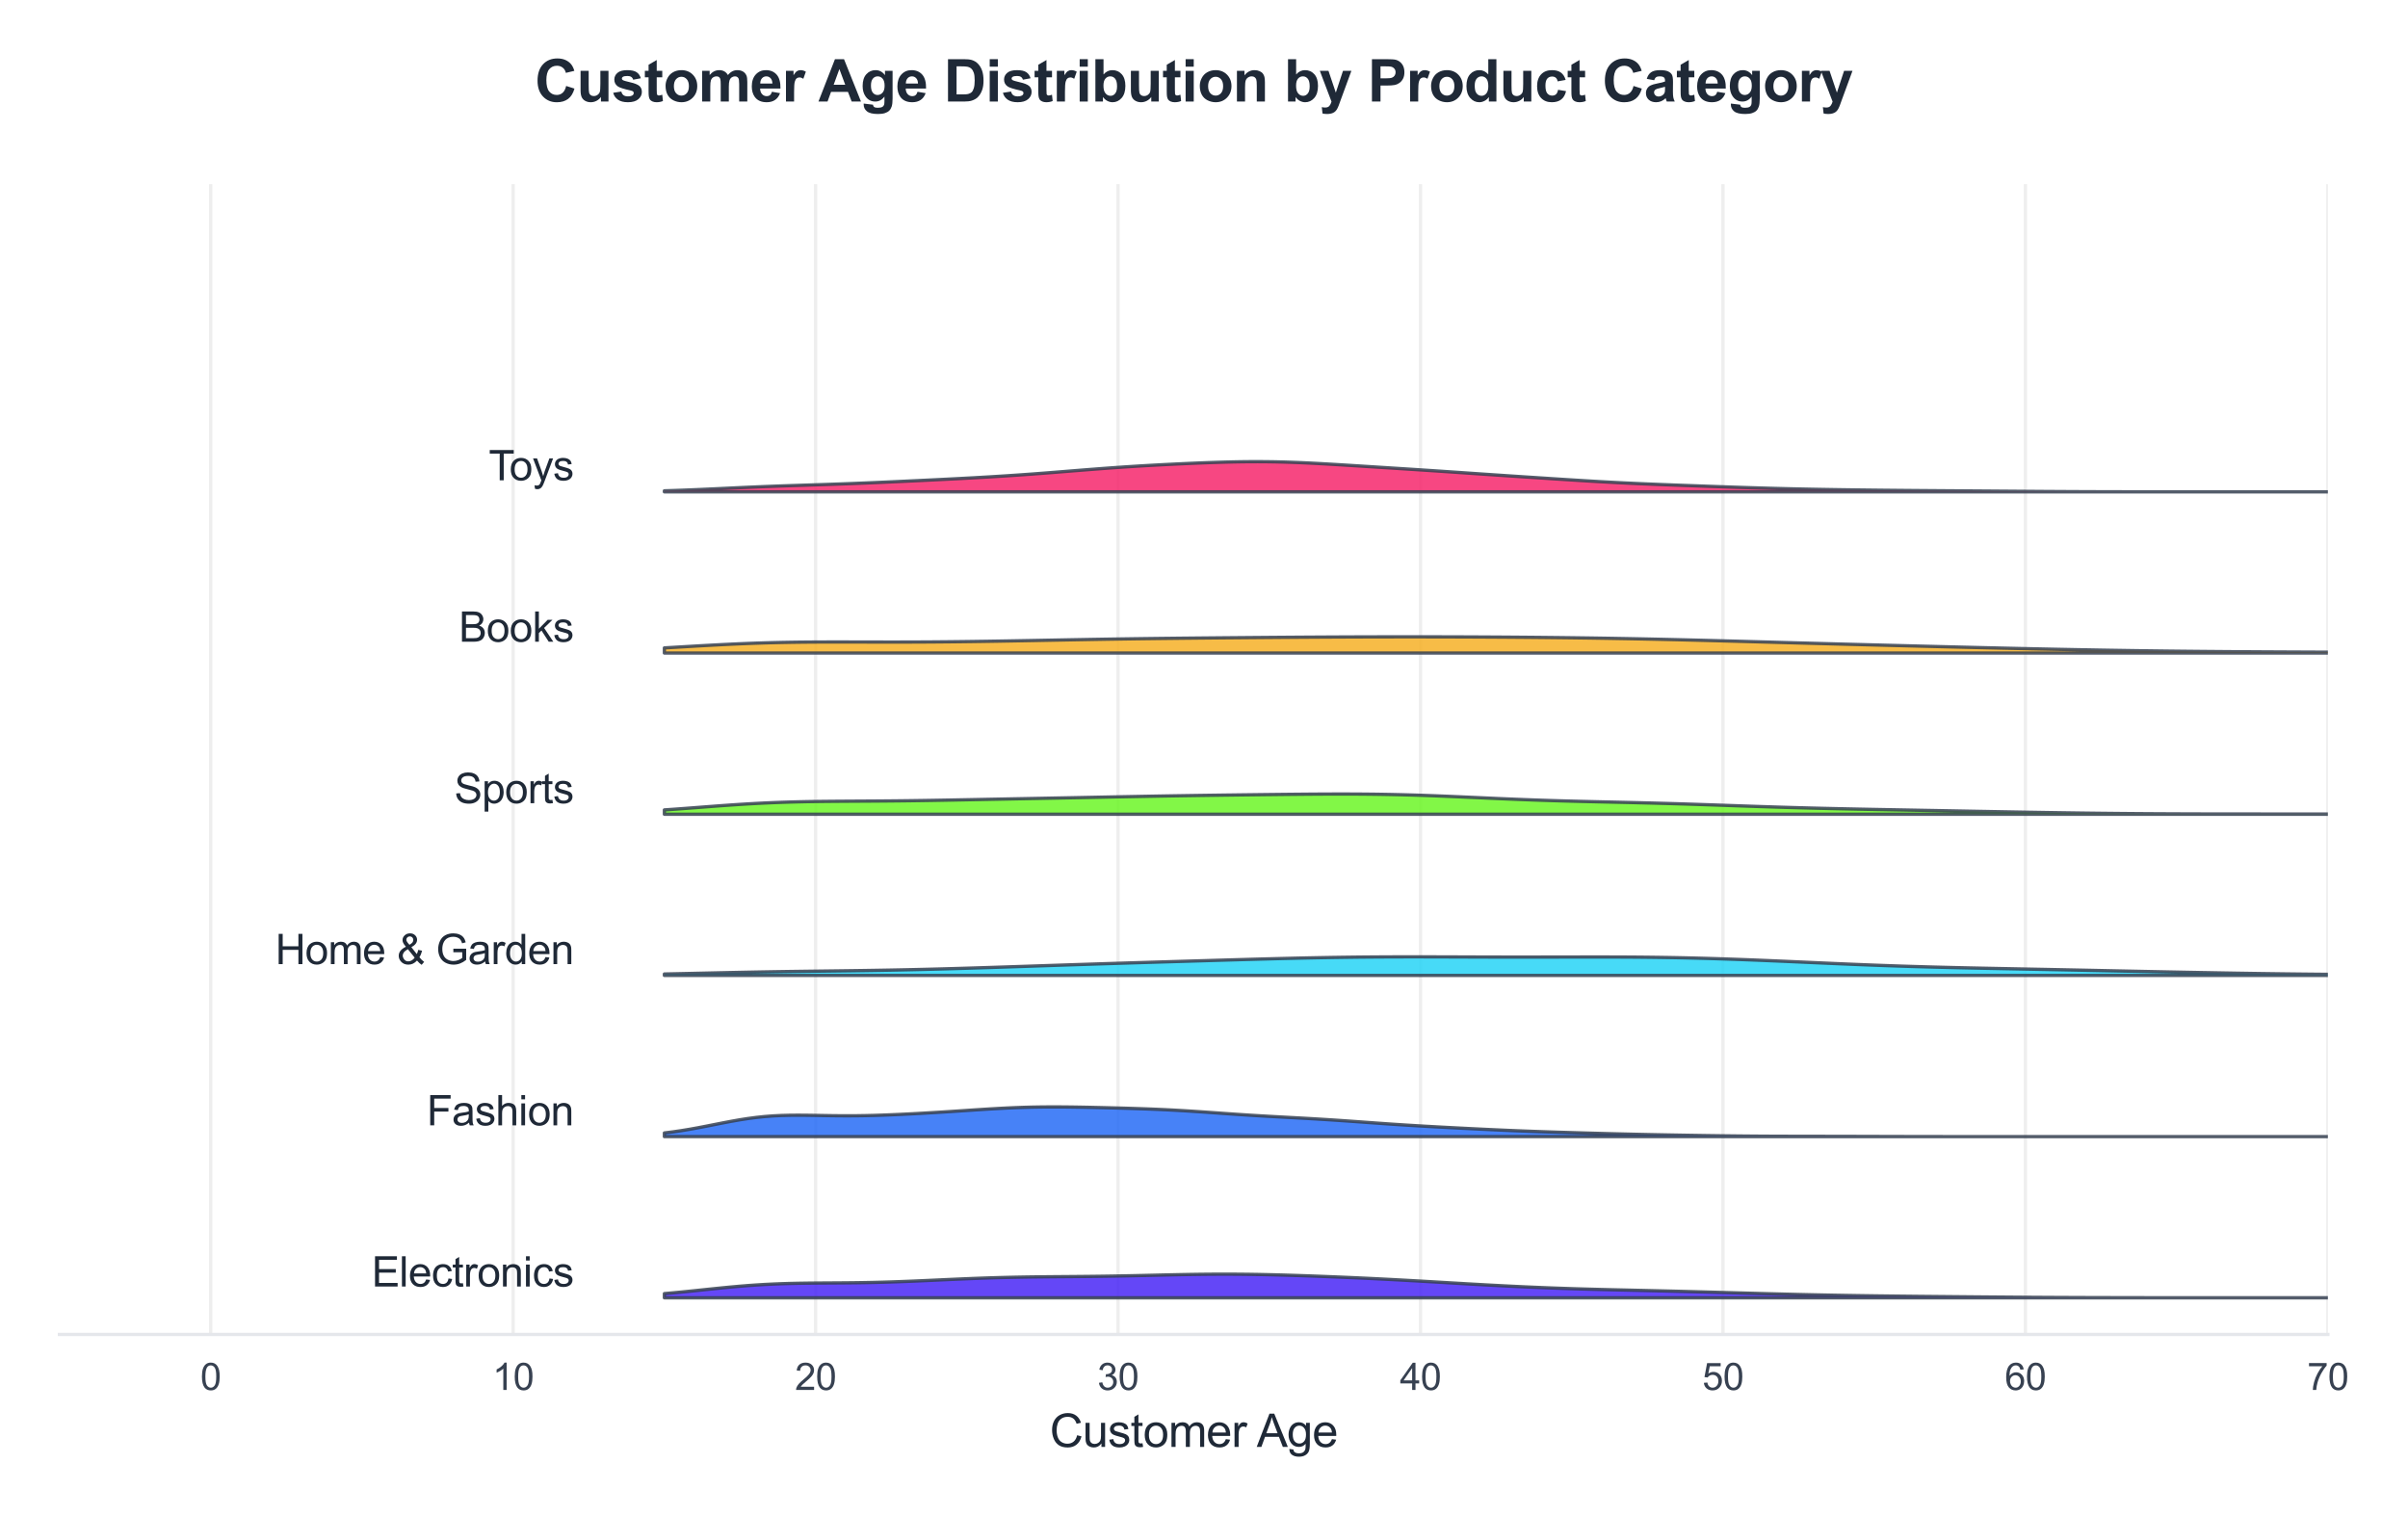 <?xml version="1.0" encoding="utf-8" standalone="no"?>
<!DOCTYPE svg PUBLIC "-//W3C//DTD SVG 1.1//EN"
  "http://www.w3.org/Graphics/SVG/1.1/DTD/svg11.dtd">
<svg xmlns:xlink="http://www.w3.org/1999/xlink" viewBox="0 0 583.165 367.145" xmlns="http://www.w3.org/2000/svg" version="1.1">
 <defs>
  <style type="text/css">*{stroke-linejoin: round; stroke-linecap: butt}</style>
 </defs>
 <g id="figure_1">
  <g id="patch_1">
   <path d="M 0 367.145 
L 583.165 367.145 
L 583.165 0 
L 0 0 
z
" style="fill: #ffffff"/>
  </g>
  <g id="axes_1">
   <g id="patch_2">
    <path d="M 14.4 323.192 
L 563.76 323.192 
L 563.76 44.592 
L 14.4 44.592 
z
" style="fill: #ffffff"/>
   </g>
   <g id="matplotlib.axis_1">
    <g id="xtick_1">
     <g id="line2d_1">
      <path d="M 51.024 323.192 
L 51.024 44.592 
" clip-path="url(#p95ca3b112d)" style="fill: none; stroke: #eeeeee; stroke-width: 0.8; stroke-linecap: round"/>
     </g>
     <g id="text_1">
      <!-- 0 -->
      <g style="fill: #374151" transform="translate(48.522 336.634) scale(0.09 -0.09)">
       <defs>
        <path id="ArialMT-30" d="M 266 2259 
Q 266 3072 433 3567 
Q 600 4063 929 4331 
Q 1259 4600 1759 4600 
Q 2128 4600 2406 4451 
Q 2684 4303 2865 4023 
Q 3047 3744 3150 3342 
Q 3253 2941 3253 2259 
Q 3253 1453 3087 958 
Q 2922 463 2592 192 
Q 2263 -78 1759 -78 
Q 1097 -78 719 397 
Q 266 969 266 2259 
z
M 844 2259 
Q 844 1131 1108 757 
Q 1372 384 1759 384 
Q 2147 384 2411 759 
Q 2675 1134 2675 2259 
Q 2675 3391 2411 3762 
Q 2147 4134 1753 4134 
Q 1366 4134 1134 3806 
Q 844 3388 844 2259 
z
" transform="scale(0.016)"/>
       </defs>
       <use xlink:href="#ArialMT-30"/>
      </g>
     </g>
    </g>
    <g id="xtick_2">
     <g id="line2d_2">
      <path d="M 124.272 323.192 
L 124.272 44.592 
" clip-path="url(#p95ca3b112d)" style="fill: none; stroke: #eeeeee; stroke-width: 0.8; stroke-linecap: round"/>
     </g>
     <g id="text_2">
      <!-- 10 -->
      <g style="fill: #374151" transform="translate(119.267 336.634) scale(0.09 -0.09)">
       <defs>
        <path id="ArialMT-31" d="M 2384 0 
L 1822 0 
L 1822 3584 
Q 1619 3391 1289 3197 
Q 959 3003 697 2906 
L 697 3450 
Q 1169 3672 1522 3987 
Q 1875 4303 2022 4600 
L 2384 4600 
L 2384 0 
z
" transform="scale(0.016)"/>
       </defs>
       <use xlink:href="#ArialMT-31"/>
       <use xlink:href="#ArialMT-30" transform="translate(55.615 0)"/>
      </g>
     </g>
    </g>
    <g id="xtick_3">
     <g id="line2d_3">
      <path d="M 197.52 323.192 
L 197.52 44.592 
" clip-path="url(#p95ca3b112d)" style="fill: none; stroke: #eeeeee; stroke-width: 0.8; stroke-linecap: round"/>
     </g>
     <g id="text_3">
      <!-- 20 -->
      <g style="fill: #374151" transform="translate(192.515 336.634) scale(0.09 -0.09)">
       <defs>
        <path id="ArialMT-32" d="M 3222 541 
L 3222 0 
L 194 0 
Q 188 203 259 391 
Q 375 700 629 1000 
Q 884 1300 1366 1694 
Q 2113 2306 2375 2664 
Q 2638 3022 2638 3341 
Q 2638 3675 2398 3904 
Q 2159 4134 1775 4134 
Q 1369 4134 1125 3890 
Q 881 3647 878 3216 
L 300 3275 
Q 359 3922 746 4261 
Q 1134 4600 1788 4600 
Q 2447 4600 2831 4234 
Q 3216 3869 3216 3328 
Q 3216 3053 3103 2787 
Q 2991 2522 2730 2228 
Q 2469 1934 1863 1422 
Q 1356 997 1212 845 
Q 1069 694 975 541 
L 3222 541 
z
" transform="scale(0.016)"/>
       </defs>
       <use xlink:href="#ArialMT-32"/>
       <use xlink:href="#ArialMT-30" transform="translate(55.615 0)"/>
      </g>
     </g>
    </g>
    <g id="xtick_4">
     <g id="line2d_4">
      <path d="M 270.768 323.192 
L 270.768 44.592 
" clip-path="url(#p95ca3b112d)" style="fill: none; stroke: #eeeeee; stroke-width: 0.8; stroke-linecap: round"/>
     </g>
     <g id="text_4">
      <!-- 30 -->
      <g style="fill: #374151" transform="translate(265.763 336.634) scale(0.09 -0.09)">
       <defs>
        <path id="ArialMT-33" d="M 269 1209 
L 831 1284 
Q 928 806 1161 595 
Q 1394 384 1728 384 
Q 2125 384 2398 659 
Q 2672 934 2672 1341 
Q 2672 1728 2419 1979 
Q 2166 2231 1775 2231 
Q 1616 2231 1378 2169 
L 1441 2663 
Q 1497 2656 1531 2656 
Q 1891 2656 2178 2843 
Q 2466 3031 2466 3422 
Q 2466 3731 2256 3934 
Q 2047 4138 1716 4138 
Q 1388 4138 1169 3931 
Q 950 3725 888 3313 
L 325 3413 
Q 428 3978 793 4289 
Q 1159 4600 1703 4600 
Q 2078 4600 2393 4439 
Q 2709 4278 2876 4000 
Q 3044 3722 3044 3409 
Q 3044 3113 2884 2869 
Q 2725 2625 2413 2481 
Q 2819 2388 3044 2092 
Q 3269 1797 3269 1353 
Q 3269 753 2831 336 
Q 2394 -81 1725 -81 
Q 1122 -81 723 278 
Q 325 638 269 1209 
z
" transform="scale(0.016)"/>
       </defs>
       <use xlink:href="#ArialMT-33"/>
       <use xlink:href="#ArialMT-30" transform="translate(55.615 0)"/>
      </g>
     </g>
    </g>
    <g id="xtick_5">
     <g id="line2d_5">
      <path d="M 344.016 323.192 
L 344.016 44.592 
" clip-path="url(#p95ca3b112d)" style="fill: none; stroke: #eeeeee; stroke-width: 0.8; stroke-linecap: round"/>
     </g>
     <g id="text_5">
      <!-- 40 -->
      <g style="fill: #374151" transform="translate(339.011 336.634) scale(0.09 -0.09)">
       <defs>
        <path id="ArialMT-34" d="M 2069 0 
L 2069 1097 
L 81 1097 
L 81 1613 
L 2172 4581 
L 2631 4581 
L 2631 1613 
L 3250 1613 
L 3250 1097 
L 2631 1097 
L 2631 0 
L 2069 0 
z
M 2069 1613 
L 2069 3678 
L 634 1613 
L 2069 1613 
z
" transform="scale(0.016)"/>
       </defs>
       <use xlink:href="#ArialMT-34"/>
       <use xlink:href="#ArialMT-30" transform="translate(55.615 0)"/>
      </g>
     </g>
    </g>
    <g id="xtick_6">
     <g id="line2d_6">
      <path d="M 417.264 323.192 
L 417.264 44.592 
" clip-path="url(#p95ca3b112d)" style="fill: none; stroke: #eeeeee; stroke-width: 0.8; stroke-linecap: round"/>
     </g>
     <g id="text_6">
      <!-- 50 -->
      <g style="fill: #374151" transform="translate(412.259 336.634) scale(0.09 -0.09)">
       <defs>
        <path id="ArialMT-35" d="M 266 1200 
L 856 1250 
Q 922 819 1161 601 
Q 1400 384 1738 384 
Q 2144 384 2425 690 
Q 2706 997 2706 1503 
Q 2706 1984 2436 2262 
Q 2166 2541 1728 2541 
Q 1456 2541 1237 2417 
Q 1019 2294 894 2097 
L 366 2166 
L 809 4519 
L 3088 4519 
L 3088 3981 
L 1259 3981 
L 1013 2750 
Q 1425 3038 1878 3038 
Q 2478 3038 2890 2622 
Q 3303 2206 3303 1553 
Q 3303 931 2941 478 
Q 2500 -78 1738 -78 
Q 1113 -78 717 272 
Q 322 622 266 1200 
z
" transform="scale(0.016)"/>
       </defs>
       <use xlink:href="#ArialMT-35"/>
       <use xlink:href="#ArialMT-30" transform="translate(55.615 0)"/>
      </g>
     </g>
    </g>
    <g id="xtick_7">
     <g id="line2d_7">
      <path d="M 490.512 323.192 
L 490.512 44.592 
" clip-path="url(#p95ca3b112d)" style="fill: none; stroke: #eeeeee; stroke-width: 0.8; stroke-linecap: round"/>
     </g>
     <g id="text_7">
      <!-- 60 -->
      <g style="fill: #374151" transform="translate(485.507 336.634) scale(0.09 -0.09)">
       <defs>
        <path id="ArialMT-36" d="M 3184 3459 
L 2625 3416 
Q 2550 3747 2413 3897 
Q 2184 4138 1850 4138 
Q 1581 4138 1378 3988 
Q 1113 3794 959 3422 
Q 806 3050 800 2363 
Q 1003 2672 1297 2822 
Q 1591 2972 1913 2972 
Q 2475 2972 2870 2558 
Q 3266 2144 3266 1488 
Q 3266 1056 3080 686 
Q 2894 316 2569 119 
Q 2244 -78 1831 -78 
Q 1128 -78 684 439 
Q 241 956 241 2144 
Q 241 3472 731 4075 
Q 1159 4600 1884 4600 
Q 2425 4600 2770 4297 
Q 3116 3994 3184 3459 
z
M 888 1484 
Q 888 1194 1011 928 
Q 1134 663 1356 523 
Q 1578 384 1822 384 
Q 2178 384 2434 671 
Q 2691 959 2691 1453 
Q 2691 1928 2437 2201 
Q 2184 2475 1800 2475 
Q 1419 2475 1153 2201 
Q 888 1928 888 1484 
z
" transform="scale(0.016)"/>
       </defs>
       <use xlink:href="#ArialMT-36"/>
       <use xlink:href="#ArialMT-30" transform="translate(55.615 0)"/>
      </g>
     </g>
    </g>
    <g id="xtick_8">
     <g id="line2d_8">
      <path d="M 563.76 323.192 
L 563.76 44.592 
" clip-path="url(#p95ca3b112d)" style="fill: none; stroke: #eeeeee; stroke-width: 0.8; stroke-linecap: round"/>
     </g>
     <g id="text_8">
      <!-- 70 -->
      <g style="fill: #374151" transform="translate(558.755 336.634) scale(0.09 -0.09)">
       <defs>
        <path id="ArialMT-37" d="M 303 3981 
L 303 4522 
L 3269 4522 
L 3269 4084 
Q 2831 3619 2401 2847 
Q 1972 2075 1738 1259 
Q 1569 684 1522 0 
L 944 0 
Q 953 541 1156 1306 
Q 1359 2072 1739 2783 
Q 2119 3494 2547 3981 
L 303 3981 
z
" transform="scale(0.016)"/>
       </defs>
       <use xlink:href="#ArialMT-37"/>
       <use xlink:href="#ArialMT-30" transform="translate(55.615 0)"/>
      </g>
     </g>
    </g>
    <g id="text_9">
     <!-- Customer Age -->
     <g style="fill: #1f2937" transform="translate(254.231 350.43) scale(0.11 -0.11)">
      <defs>
       <path id="ArialMT-43" d="M 3763 1606 
L 4369 1453 
Q 4178 706 3683 314 
Q 3188 -78 2472 -78 
Q 1731 -78 1267 223 
Q 803 525 561 1097 
Q 319 1669 319 2325 
Q 319 3041 592 3573 
Q 866 4106 1370 4382 
Q 1875 4659 2481 4659 
Q 3169 4659 3637 4309 
Q 4106 3959 4291 3325 
L 3694 3184 
Q 3534 3684 3231 3912 
Q 2928 4141 2469 4141 
Q 1941 4141 1586 3887 
Q 1231 3634 1087 3207 
Q 944 2781 944 2328 
Q 944 1744 1114 1308 
Q 1284 872 1643 656 
Q 2003 441 2422 441 
Q 2931 441 3284 734 
Q 3638 1028 3763 1606 
z
" transform="scale(0.016)"/>
       <path id="ArialMT-75" d="M 2597 0 
L 2597 488 
Q 2209 -75 1544 -75 
Q 1250 -75 995 37 
Q 741 150 617 320 
Q 494 491 444 738 
Q 409 903 409 1263 
L 409 3319 
L 972 3319 
L 972 1478 
Q 972 1038 1006 884 
Q 1059 663 1231 536 
Q 1403 409 1656 409 
Q 1909 409 2131 539 
Q 2353 669 2445 892 
Q 2538 1116 2538 1541 
L 2538 3319 
L 3100 3319 
L 3100 0 
L 2597 0 
z
" transform="scale(0.016)"/>
       <path id="ArialMT-73" d="M 197 991 
L 753 1078 
Q 800 744 1014 566 
Q 1228 388 1613 388 
Q 2000 388 2187 545 
Q 2375 703 2375 916 
Q 2375 1106 2209 1216 
Q 2094 1291 1634 1406 
Q 1016 1563 777 1677 
Q 538 1791 414 1992 
Q 291 2194 291 2438 
Q 291 2659 392 2848 
Q 494 3038 669 3163 
Q 800 3259 1026 3326 
Q 1253 3394 1513 3394 
Q 1903 3394 2198 3281 
Q 2494 3169 2634 2976 
Q 2775 2784 2828 2463 
L 2278 2388 
Q 2241 2644 2061 2787 
Q 1881 2931 1553 2931 
Q 1166 2931 1000 2803 
Q 834 2675 834 2503 
Q 834 2394 903 2306 
Q 972 2216 1119 2156 
Q 1203 2125 1616 2013 
Q 2213 1853 2448 1751 
Q 2684 1650 2818 1456 
Q 2953 1263 2953 975 
Q 2953 694 2789 445 
Q 2625 197 2315 61 
Q 2006 -75 1616 -75 
Q 969 -75 630 194 
Q 291 463 197 991 
z
" transform="scale(0.016)"/>
       <path id="ArialMT-74" d="M 1650 503 
L 1731 6 
Q 1494 -44 1306 -44 
Q 1000 -44 831 53 
Q 663 150 594 308 
Q 525 466 525 972 
L 525 2881 
L 113 2881 
L 113 3319 
L 525 3319 
L 525 4141 
L 1084 4478 
L 1084 3319 
L 1650 3319 
L 1650 2881 
L 1084 2881 
L 1084 941 
Q 1084 700 1114 631 
Q 1144 563 1211 522 
Q 1278 481 1403 481 
Q 1497 481 1650 503 
z
" transform="scale(0.016)"/>
       <path id="ArialMT-6f" d="M 213 1659 
Q 213 2581 725 3025 
Q 1153 3394 1769 3394 
Q 2453 3394 2887 2945 
Q 3322 2497 3322 1706 
Q 3322 1066 3130 698 
Q 2938 331 2570 128 
Q 2203 -75 1769 -75 
Q 1072 -75 642 372 
Q 213 819 213 1659 
z
M 791 1659 
Q 791 1022 1069 705 
Q 1347 388 1769 388 
Q 2188 388 2466 706 
Q 2744 1025 2744 1678 
Q 2744 2294 2464 2611 
Q 2184 2928 1769 2928 
Q 1347 2928 1069 2612 
Q 791 2297 791 1659 
z
" transform="scale(0.016)"/>
       <path id="ArialMT-6d" d="M 422 0 
L 422 3319 
L 925 3319 
L 925 2853 
Q 1081 3097 1340 3245 
Q 1600 3394 1931 3394 
Q 2300 3394 2536 3241 
Q 2772 3088 2869 2813 
Q 3263 3394 3894 3394 
Q 4388 3394 4653 3120 
Q 4919 2847 4919 2278 
L 4919 0 
L 4359 0 
L 4359 2091 
Q 4359 2428 4304 2576 
Q 4250 2725 4106 2815 
Q 3963 2906 3769 2906 
Q 3419 2906 3187 2673 
Q 2956 2441 2956 1928 
L 2956 0 
L 2394 0 
L 2394 2156 
Q 2394 2531 2256 2718 
Q 2119 2906 1806 2906 
Q 1569 2906 1367 2781 
Q 1166 2656 1075 2415 
Q 984 2175 984 1722 
L 984 0 
L 422 0 
z
" transform="scale(0.016)"/>
       <path id="ArialMT-65" d="M 2694 1069 
L 3275 997 
Q 3138 488 2766 206 
Q 2394 -75 1816 -75 
Q 1088 -75 661 373 
Q 234 822 234 1631 
Q 234 2469 665 2931 
Q 1097 3394 1784 3394 
Q 2450 3394 2872 2941 
Q 3294 2488 3294 1666 
Q 3294 1616 3291 1516 
L 816 1516 
Q 847 969 1125 678 
Q 1403 388 1819 388 
Q 2128 388 2347 550 
Q 2566 713 2694 1069 
z
M 847 1978 
L 2700 1978 
Q 2663 2397 2488 2606 
Q 2219 2931 1791 2931 
Q 1403 2931 1139 2672 
Q 875 2413 847 1978 
z
" transform="scale(0.016)"/>
       <path id="ArialMT-72" d="M 416 0 
L 416 3319 
L 922 3319 
L 922 2816 
Q 1116 3169 1280 3281 
Q 1444 3394 1641 3394 
Q 1925 3394 2219 3213 
L 2025 2691 
Q 1819 2813 1613 2813 
Q 1428 2813 1281 2702 
Q 1134 2591 1072 2394 
Q 978 2094 978 1738 
L 978 0 
L 416 0 
z
" transform="scale(0.016)"/>
       <path id="ArialMT-20" transform="scale(0.016)"/>
       <path id="ArialMT-41" d="M -9 0 
L 1750 4581 
L 2403 4581 
L 4278 0 
L 3588 0 
L 3053 1388 
L 1138 1388 
L 634 0 
L -9 0 
z
M 1313 1881 
L 2866 1881 
L 2388 3150 
Q 2169 3728 2063 4100 
Q 1975 3659 1816 3225 
L 1313 1881 
z
" transform="scale(0.016)"/>
       <path id="ArialMT-67" d="M 319 -275 
L 866 -356 
Q 900 -609 1056 -725 
Q 1266 -881 1628 -881 
Q 2019 -881 2231 -725 
Q 2444 -569 2519 -288 
Q 2563 -116 2559 434 
Q 2191 0 1641 0 
Q 956 0 581 494 
Q 206 988 206 1678 
Q 206 2153 378 2554 
Q 550 2956 876 3175 
Q 1203 3394 1644 3394 
Q 2231 3394 2613 2919 
L 2613 3319 
L 3131 3319 
L 3131 450 
Q 3131 -325 2973 -648 
Q 2816 -972 2473 -1159 
Q 2131 -1347 1631 -1347 
Q 1038 -1347 672 -1080 
Q 306 -813 319 -275 
z
M 784 1719 
Q 784 1066 1043 766 
Q 1303 466 1694 466 
Q 2081 466 2343 764 
Q 2606 1063 2606 1700 
Q 2606 2309 2336 2618 
Q 2066 2928 1684 2928 
Q 1309 2928 1046 2623 
Q 784 2319 784 1719 
z
" transform="scale(0.016)"/>
      </defs>
      <use xlink:href="#ArialMT-43"/>
      <use xlink:href="#ArialMT-75" transform="translate(72.217 0)"/>
      <use xlink:href="#ArialMT-73" transform="translate(127.832 0)"/>
      <use xlink:href="#ArialMT-74" transform="translate(177.832 0)"/>
      <use xlink:href="#ArialMT-6f" transform="translate(205.615 0)"/>
      <use xlink:href="#ArialMT-6d" transform="translate(261.23 0)"/>
      <use xlink:href="#ArialMT-65" transform="translate(344.531 0)"/>
      <use xlink:href="#ArialMT-72" transform="translate(400.146 0)"/>
      <use xlink:href="#ArialMT-20" transform="translate(433.447 0)"/>
      <use xlink:href="#ArialMT-41" transform="translate(455.73 0)"/>
      <use xlink:href="#ArialMT-67" transform="translate(522.43 0)"/>
      <use xlink:href="#ArialMT-65" transform="translate(578.045 0)"/>
     </g>
    </g>
   </g>
   <g id="matplotlib.axis_2"/>
   <g id="FillBetweenPolyCollection_1">
    <defs>
     <path id="m289279d21c" d="M 160.896 -53.849 
L 160.896 -52.826 
L 162.92 -52.826 
L 164.945 -52.826 
L 166.969 -52.826 
L 168.994 -52.826 
L 171.018 -52.826 
L 173.043 -52.826 
L 175.067 -52.826 
L 177.092 -52.826 
L 179.116 -52.826 
L 181.14 -52.826 
L 183.165 -52.826 
L 185.189 -52.826 
L 187.214 -52.826 
L 189.238 -52.826 
L 191.263 -52.826 
L 193.287 -52.826 
L 195.312 -52.826 
L 197.336 -52.826 
L 199.36 -52.826 
L 201.385 -52.826 
L 203.409 -52.826 
L 205.434 -52.826 
L 207.458 -52.826 
L 209.483 -52.826 
L 211.507 -52.826 
L 213.531 -52.826 
L 215.556 -52.826 
L 217.58 -52.826 
L 219.605 -52.826 
L 221.629 -52.826 
L 223.654 -52.826 
L 225.678 -52.826 
L 227.703 -52.826 
L 229.727 -52.826 
L 231.751 -52.826 
L 233.776 -52.826 
L 235.8 -52.826 
L 237.825 -52.826 
L 239.849 -52.826 
L 241.874 -52.826 
L 243.898 -52.826 
L 245.923 -52.826 
L 247.947 -52.826 
L 249.971 -52.826 
L 251.996 -52.826 
L 254.02 -52.826 
L 256.045 -52.826 
L 258.069 -52.826 
L 260.094 -52.826 
L 262.118 -52.826 
L 264.143 -52.826 
L 266.167 -52.826 
L 268.191 -52.826 
L 270.216 -52.826 
L 272.24 -52.826 
L 274.265 -52.826 
L 276.289 -52.826 
L 278.314 -52.826 
L 280.338 -52.826 
L 282.363 -52.826 
L 284.387 -52.826 
L 286.411 -52.826 
L 288.436 -52.826 
L 290.46 -52.826 
L 292.485 -52.826 
L 294.509 -52.826 
L 296.534 -52.826 
L 298.558 -52.826 
L 300.583 -52.826 
L 302.607 -52.826 
L 304.631 -52.826 
L 306.656 -52.826 
L 308.68 -52.826 
L 310.705 -52.826 
L 312.729 -52.826 
L 314.754 -52.826 
L 316.778 -52.826 
L 318.802 -52.826 
L 320.827 -52.826 
L 322.851 -52.826 
L 324.876 -52.826 
L 326.9 -52.826 
L 328.925 -52.826 
L 330.949 -52.826 
L 332.974 -52.826 
L 334.998 -52.826 
L 337.022 -52.826 
L 339.047 -52.826 
L 341.071 -52.826 
L 343.096 -52.826 
L 345.12 -52.826 
L 347.145 -52.826 
L 349.169 -52.826 
L 351.194 -52.826 
L 353.218 -52.826 
L 355.242 -52.826 
L 357.267 -52.826 
L 359.291 -52.826 
L 361.316 -52.826 
L 363.34 -52.826 
L 365.365 -52.826 
L 367.389 -52.826 
L 369.414 -52.826 
L 371.438 -52.826 
L 373.462 -52.826 
L 375.487 -52.826 
L 377.511 -52.826 
L 379.536 -52.826 
L 381.56 -52.826 
L 383.585 -52.826 
L 385.609 -52.826 
L 387.634 -52.826 
L 389.658 -52.826 
L 391.682 -52.826 
L 393.707 -52.826 
L 395.731 -52.826 
L 397.756 -52.826 
L 399.78 -52.826 
L 401.805 -52.826 
L 403.829 -52.826 
L 405.854 -52.826 
L 407.878 -52.826 
L 409.902 -52.826 
L 411.927 -52.826 
L 413.951 -52.826 
L 415.976 -52.826 
L 418 -52.826 
L 420.025 -52.826 
L 422.049 -52.826 
L 424.073 -52.826 
L 426.098 -52.826 
L 428.122 -52.826 
L 430.147 -52.826 
L 432.171 -52.826 
L 434.196 -52.826 
L 436.22 -52.826 
L 438.245 -52.826 
L 440.269 -52.826 
L 442.293 -52.826 
L 444.318 -52.826 
L 446.342 -52.826 
L 448.367 -52.826 
L 450.391 -52.826 
L 452.416 -52.826 
L 454.44 -52.826 
L 456.465 -52.826 
L 458.489 -52.826 
L 460.513 -52.826 
L 462.538 -52.826 
L 464.562 -52.826 
L 466.587 -52.826 
L 468.611 -52.826 
L 470.636 -52.826 
L 472.66 -52.826 
L 474.685 -52.826 
L 476.709 -52.826 
L 478.733 -52.826 
L 480.758 -52.826 
L 482.782 -52.826 
L 484.807 -52.826 
L 486.831 -52.826 
L 488.856 -52.826 
L 490.88 -52.826 
L 492.905 -52.826 
L 494.929 -52.826 
L 496.953 -52.826 
L 498.978 -52.826 
L 501.002 -52.826 
L 503.027 -52.826 
L 505.051 -52.826 
L 507.076 -52.826 
L 509.1 -52.826 
L 511.125 -52.826 
L 513.149 -52.826 
L 515.173 -52.826 
L 517.198 -52.826 
L 519.222 -52.826 
L 521.247 -52.826 
L 523.271 -52.826 
L 525.296 -52.826 
L 527.32 -52.826 
L 529.344 -52.826 
L 531.369 -52.826 
L 533.393 -52.826 
L 535.418 -52.826 
L 537.442 -52.826 
L 539.467 -52.826 
L 541.491 -52.826 
L 543.516 -52.826 
L 545.54 -52.826 
L 547.564 -52.826 
L 549.589 -52.826 
L 551.613 -52.826 
L 553.638 -52.826 
L 555.662 -52.826 
L 557.687 -52.826 
L 559.711 -52.826 
L 561.736 -52.826 
L 563.76 -52.826 
L 563.76 -52.85 
L 563.76 -52.85 
L 561.736 -52.849 
L 559.711 -52.848 
L 557.687 -52.847 
L 555.662 -52.846 
L 553.638 -52.845 
L 551.613 -52.843 
L 549.589 -52.842 
L 547.564 -52.841 
L 545.54 -52.84 
L 543.516 -52.839 
L 541.491 -52.839 
L 539.467 -52.839 
L 537.442 -52.839 
L 535.418 -52.839 
L 533.393 -52.84 
L 531.369 -52.842 
L 529.344 -52.843 
L 527.32 -52.845 
L 525.296 -52.847 
L 523.271 -52.85 
L 521.247 -52.852 
L 519.222 -52.855 
L 517.198 -52.858 
L 515.173 -52.862 
L 513.149 -52.865 
L 511.125 -52.87 
L 509.1 -52.874 
L 507.076 -52.88 
L 505.051 -52.886 
L 503.027 -52.893 
L 501.002 -52.901 
L 498.978 -52.909 
L 496.953 -52.919 
L 494.929 -52.93 
L 492.905 -52.942 
L 490.88 -52.955 
L 488.856 -52.969 
L 486.831 -52.984 
L 484.807 -53 
L 482.782 -53.016 
L 480.758 -53.033 
L 478.733 -53.05 
L 476.709 -53.068 
L 474.685 -53.086 
L 472.66 -53.104 
L 470.636 -53.123 
L 468.611 -53.142 
L 466.587 -53.161 
L 464.562 -53.181 
L 462.538 -53.202 
L 460.513 -53.224 
L 458.489 -53.246 
L 456.465 -53.271 
L 454.44 -53.296 
L 452.416 -53.324 
L 450.391 -53.353 
L 448.367 -53.385 
L 446.342 -53.419 
L 444.318 -53.454 
L 442.293 -53.493 
L 440.269 -53.533 
L 438.245 -53.576 
L 436.22 -53.621 
L 434.196 -53.669 
L 432.171 -53.718 
L 430.147 -53.769 
L 428.122 -53.821 
L 426.098 -53.875 
L 424.073 -53.93 
L 422.049 -53.985 
L 420.025 -54.041 
L 418 -54.097 
L 415.976 -54.153 
L 413.951 -54.208 
L 411.927 -54.262 
L 409.902 -54.316 
L 407.878 -54.368 
L 405.854 -54.419 
L 403.829 -54.468 
L 401.805 -54.517 
L 399.78 -54.564 
L 397.756 -54.611 
L 395.731 -54.657 
L 393.707 -54.703 
L 391.682 -54.749 
L 389.658 -54.797 
L 387.634 -54.847 
L 385.609 -54.9 
L 383.585 -54.955 
L 381.56 -55.015 
L 379.536 -55.079 
L 377.511 -55.148 
L 375.487 -55.222 
L 373.462 -55.301 
L 371.438 -55.385 
L 369.414 -55.474 
L 367.389 -55.569 
L 365.365 -55.668 
L 363.34 -55.771 
L 361.316 -55.879 
L 359.291 -55.989 
L 357.267 -56.103 
L 355.242 -56.219 
L 353.218 -56.337 
L 351.194 -56.455 
L 349.169 -56.574 
L 347.145 -56.693 
L 345.12 -56.811 
L 343.096 -56.927 
L 341.071 -57.04 
L 339.047 -57.151 
L 337.022 -57.259 
L 334.998 -57.363 
L 332.974 -57.464 
L 330.949 -57.561 
L 328.925 -57.654 
L 326.9 -57.744 
L 324.876 -57.831 
L 322.851 -57.914 
L 320.827 -57.995 
L 318.802 -58.072 
L 316.778 -58.146 
L 314.754 -58.215 
L 312.729 -58.281 
L 310.705 -58.341 
L 308.68 -58.396 
L 306.656 -58.443 
L 304.631 -58.484 
L 302.607 -58.516 
L 300.583 -58.539 
L 298.558 -58.553 
L 296.534 -58.558 
L 294.509 -58.553 
L 292.485 -58.54 
L 290.46 -58.518 
L 288.436 -58.489 
L 286.411 -58.453 
L 284.387 -58.412 
L 282.363 -58.368 
L 280.338 -58.321 
L 278.314 -58.274 
L 276.289 -58.228 
L 274.265 -58.183 
L 272.24 -58.142 
L 270.216 -58.104 
L 268.191 -58.071 
L 266.167 -58.043 
L 264.143 -58.019 
L 262.118 -57.998 
L 260.094 -57.98 
L 258.069 -57.964 
L 256.045 -57.948 
L 254.02 -57.93 
L 251.996 -57.91 
L 249.971 -57.886 
L 247.947 -57.856 
L 245.923 -57.819 
L 243.898 -57.775 
L 241.874 -57.723 
L 239.849 -57.663 
L 237.825 -57.595 
L 235.8 -57.52 
L 233.776 -57.438 
L 231.751 -57.351 
L 229.727 -57.261 
L 227.703 -57.168 
L 225.678 -57.075 
L 223.654 -56.984 
L 221.629 -56.895 
L 219.605 -56.812 
L 217.58 -56.735 
L 215.556 -56.666 
L 213.531 -56.606 
L 211.507 -56.556 
L 209.483 -56.515 
L 207.458 -56.483 
L 205.434 -56.46 
L 203.409 -56.443 
L 201.385 -56.43 
L 199.36 -56.417 
L 197.336 -56.402 
L 195.312 -56.381 
L 193.287 -56.349 
L 191.263 -56.304 
L 189.238 -56.243 
L 187.214 -56.162 
L 185.189 -56.061 
L 183.165 -55.938 
L 181.14 -55.794 
L 179.116 -55.63 
L 177.092 -55.45 
L 175.067 -55.255 
L 173.043 -55.05 
L 171.018 -54.84 
L 168.994 -54.628 
L 166.969 -54.42 
L 164.945 -54.218 
L 162.92 -54.027 
L 160.896 -53.849 
z
" style="stroke: #374151; stroke-opacity: 0.85; stroke-width: 0.8"/>
    </defs>
    <g clip-path="url(#p95ca3b112d)">
     <use xlink:href="#m289279d21c" x="0" y="367.145" style="fill: #4927f5; fill-opacity: 0.85; stroke: #374151; stroke-opacity: 0.85; stroke-width: 0.8"/>
    </g>
   </g>
   <g id="FillBetweenPolyCollection_2">
    <defs>
     <path id="m5fb11ad115" d="M 160.896 -92.759 
L 160.896 -91.866 
L 162.92 -91.866 
L 164.945 -91.866 
L 166.969 -91.866 
L 168.994 -91.866 
L 171.018 -91.866 
L 173.043 -91.866 
L 175.067 -91.866 
L 177.092 -91.866 
L 179.116 -91.866 
L 181.14 -91.866 
L 183.165 -91.866 
L 185.189 -91.866 
L 187.214 -91.866 
L 189.238 -91.866 
L 191.263 -91.866 
L 193.287 -91.866 
L 195.312 -91.866 
L 197.336 -91.866 
L 199.36 -91.866 
L 201.385 -91.866 
L 203.409 -91.866 
L 205.434 -91.866 
L 207.458 -91.866 
L 209.483 -91.866 
L 211.507 -91.866 
L 213.531 -91.866 
L 215.556 -91.866 
L 217.58 -91.866 
L 219.605 -91.866 
L 221.629 -91.866 
L 223.654 -91.866 
L 225.678 -91.866 
L 227.703 -91.866 
L 229.727 -91.866 
L 231.751 -91.866 
L 233.776 -91.866 
L 235.8 -91.866 
L 237.825 -91.866 
L 239.849 -91.866 
L 241.874 -91.866 
L 243.898 -91.866 
L 245.923 -91.866 
L 247.947 -91.866 
L 249.971 -91.866 
L 251.996 -91.866 
L 254.02 -91.866 
L 256.045 -91.866 
L 258.069 -91.866 
L 260.094 -91.866 
L 262.118 -91.866 
L 264.143 -91.866 
L 266.167 -91.866 
L 268.191 -91.866 
L 270.216 -91.866 
L 272.24 -91.866 
L 274.265 -91.866 
L 276.289 -91.866 
L 278.314 -91.866 
L 280.338 -91.866 
L 282.363 -91.866 
L 284.387 -91.866 
L 286.411 -91.866 
L 288.436 -91.866 
L 290.46 -91.866 
L 292.485 -91.866 
L 294.509 -91.866 
L 296.534 -91.866 
L 298.558 -91.866 
L 300.583 -91.866 
L 302.607 -91.866 
L 304.631 -91.866 
L 306.656 -91.866 
L 308.68 -91.866 
L 310.705 -91.866 
L 312.729 -91.866 
L 314.754 -91.866 
L 316.778 -91.866 
L 318.802 -91.866 
L 320.827 -91.866 
L 322.851 -91.866 
L 324.876 -91.866 
L 326.9 -91.866 
L 328.925 -91.866 
L 330.949 -91.866 
L 332.974 -91.866 
L 334.998 -91.866 
L 337.022 -91.866 
L 339.047 -91.866 
L 341.071 -91.866 
L 343.096 -91.866 
L 345.12 -91.866 
L 347.145 -91.866 
L 349.169 -91.866 
L 351.194 -91.866 
L 353.218 -91.866 
L 355.242 -91.866 
L 357.267 -91.866 
L 359.291 -91.866 
L 361.316 -91.866 
L 363.34 -91.866 
L 365.365 -91.866 
L 367.389 -91.866 
L 369.414 -91.866 
L 371.438 -91.866 
L 373.462 -91.866 
L 375.487 -91.866 
L 377.511 -91.866 
L 379.536 -91.866 
L 381.56 -91.866 
L 383.585 -91.866 
L 385.609 -91.866 
L 387.634 -91.866 
L 389.658 -91.866 
L 391.682 -91.866 
L 393.707 -91.866 
L 395.731 -91.866 
L 397.756 -91.866 
L 399.78 -91.866 
L 401.805 -91.866 
L 403.829 -91.866 
L 405.854 -91.866 
L 407.878 -91.866 
L 409.902 -91.866 
L 411.927 -91.866 
L 413.951 -91.866 
L 415.976 -91.866 
L 418 -91.866 
L 420.025 -91.866 
L 422.049 -91.866 
L 424.073 -91.866 
L 426.098 -91.866 
L 428.122 -91.866 
L 430.147 -91.866 
L 432.171 -91.866 
L 434.196 -91.866 
L 436.22 -91.866 
L 438.245 -91.866 
L 440.269 -91.866 
L 442.293 -91.866 
L 444.318 -91.866 
L 446.342 -91.866 
L 448.367 -91.866 
L 450.391 -91.866 
L 452.416 -91.866 
L 454.44 -91.866 
L 456.465 -91.866 
L 458.489 -91.866 
L 460.513 -91.866 
L 462.538 -91.866 
L 464.562 -91.866 
L 466.587 -91.866 
L 468.611 -91.866 
L 470.636 -91.866 
L 472.66 -91.866 
L 474.685 -91.866 
L 476.709 -91.866 
L 478.733 -91.866 
L 480.758 -91.866 
L 482.782 -91.866 
L 484.807 -91.866 
L 486.831 -91.866 
L 488.856 -91.866 
L 490.88 -91.866 
L 492.905 -91.866 
L 494.929 -91.866 
L 496.953 -91.866 
L 498.978 -91.866 
L 501.002 -91.866 
L 503.027 -91.866 
L 505.051 -91.866 
L 507.076 -91.866 
L 509.1 -91.866 
L 511.125 -91.866 
L 513.149 -91.866 
L 515.173 -91.866 
L 517.198 -91.866 
L 519.222 -91.866 
L 521.247 -91.866 
L 523.271 -91.866 
L 525.296 -91.866 
L 527.32 -91.866 
L 529.344 -91.866 
L 531.369 -91.866 
L 533.393 -91.866 
L 535.418 -91.866 
L 537.442 -91.866 
L 539.467 -91.866 
L 541.491 -91.866 
L 543.516 -91.866 
L 545.54 -91.866 
L 547.564 -91.866 
L 549.589 -91.866 
L 551.613 -91.866 
L 553.638 -91.866 
L 555.662 -91.866 
L 557.687 -91.866 
L 559.711 -91.866 
L 561.736 -91.866 
L 563.76 -91.866 
L 563.76 -91.866 
L 563.76 -91.866 
L 561.736 -91.866 
L 559.711 -91.866 
L 557.687 -91.866 
L 555.662 -91.866 
L 553.638 -91.866 
L 551.613 -91.866 
L 549.589 -91.866 
L 547.564 -91.866 
L 545.54 -91.866 
L 543.516 -91.866 
L 541.491 -91.866 
L 539.467 -91.866 
L 537.442 -91.866 
L 535.418 -91.866 
L 533.393 -91.866 
L 531.369 -91.866 
L 529.344 -91.866 
L 527.32 -91.866 
L 525.296 -91.866 
L 523.271 -91.866 
L 521.247 -91.866 
L 519.222 -91.866 
L 517.198 -91.866 
L 515.173 -91.866 
L 513.149 -91.866 
L 511.125 -91.866 
L 509.1 -91.866 
L 507.076 -91.866 
L 505.051 -91.866 
L 503.027 -91.866 
L 501.002 -91.866 
L 498.978 -91.866 
L 496.953 -91.866 
L 494.929 -91.866 
L 492.905 -91.866 
L 490.88 -91.866 
L 488.856 -91.866 
L 486.831 -91.866 
L 484.807 -91.866 
L 482.782 -91.866 
L 480.758 -91.867 
L 478.733 -91.867 
L 476.709 -91.868 
L 474.685 -91.869 
L 472.66 -91.87 
L 470.636 -91.872 
L 468.611 -91.874 
L 466.587 -91.877 
L 464.562 -91.88 
L 462.538 -91.884 
L 460.513 -91.889 
L 458.489 -91.894 
L 456.465 -91.9 
L 454.44 -91.905 
L 452.416 -91.911 
L 450.391 -91.917 
L 448.367 -91.922 
L 446.342 -91.927 
L 444.318 -91.931 
L 442.293 -91.934 
L 440.269 -91.937 
L 438.245 -91.94 
L 436.22 -91.943 
L 434.196 -91.947 
L 432.171 -91.952 
L 430.147 -91.958 
L 428.122 -91.967 
L 426.098 -91.979 
L 424.073 -91.994 
L 422.049 -92.011 
L 420.025 -92.032 
L 418 -92.055 
L 415.976 -92.081 
L 413.951 -92.109 
L 411.927 -92.139 
L 409.902 -92.171 
L 407.878 -92.204 
L 405.854 -92.238 
L 403.829 -92.274 
L 401.805 -92.312 
L 399.78 -92.351 
L 397.756 -92.393 
L 395.731 -92.437 
L 393.707 -92.484 
L 391.682 -92.533 
L 389.658 -92.584 
L 387.634 -92.637 
L 385.609 -92.692 
L 383.585 -92.749 
L 381.56 -92.807 
L 379.536 -92.867 
L 377.511 -92.928 
L 375.487 -92.993 
L 373.462 -93.06 
L 371.438 -93.131 
L 369.414 -93.206 
L 367.389 -93.285 
L 365.365 -93.369 
L 363.34 -93.458 
L 361.316 -93.55 
L 359.291 -93.646 
L 357.267 -93.745 
L 355.242 -93.846 
L 353.218 -93.949 
L 351.194 -94.053 
L 349.169 -94.161 
L 347.145 -94.271 
L 345.12 -94.385 
L 343.096 -94.504 
L 341.071 -94.628 
L 339.047 -94.757 
L 337.022 -94.892 
L 334.998 -95.033 
L 332.974 -95.176 
L 330.949 -95.323 
L 328.925 -95.469 
L 326.9 -95.614 
L 324.876 -95.755 
L 322.851 -95.891 
L 320.827 -96.021 
L 318.802 -96.145 
L 316.778 -96.263 
L 314.754 -96.376 
L 312.729 -96.486 
L 310.705 -96.596 
L 308.68 -96.706 
L 306.656 -96.82 
L 304.631 -96.939 
L 302.607 -97.065 
L 300.583 -97.196 
L 298.558 -97.334 
L 296.534 -97.475 
L 294.509 -97.619 
L 292.485 -97.762 
L 290.46 -97.902 
L 288.436 -98.035 
L 286.411 -98.16 
L 284.387 -98.275 
L 282.363 -98.379 
L 280.338 -98.471 
L 278.314 -98.554 
L 276.289 -98.627 
L 274.265 -98.692 
L 272.24 -98.752 
L 270.216 -98.807 
L 268.191 -98.859 
L 266.167 -98.907 
L 264.143 -98.952 
L 262.118 -98.992 
L 260.094 -99.025 
L 258.069 -99.05 
L 256.045 -99.063 
L 254.02 -99.062 
L 251.996 -99.044 
L 249.971 -99.01 
L 247.947 -98.956 
L 245.923 -98.885 
L 243.898 -98.796 
L 241.874 -98.692 
L 239.849 -98.575 
L 237.825 -98.449 
L 235.8 -98.318 
L 233.776 -98.183 
L 231.751 -98.048 
L 229.727 -97.916 
L 227.703 -97.788 
L 225.678 -97.665 
L 223.654 -97.547 
L 221.629 -97.435 
L 219.605 -97.33 
L 217.58 -97.233 
L 215.556 -97.145 
L 213.531 -97.067 
L 211.507 -97.003 
L 209.483 -96.955 
L 207.458 -96.925 
L 205.434 -96.913 
L 203.409 -96.92 
L 201.385 -96.942 
L 199.36 -96.975 
L 197.336 -97.011 
L 195.312 -97.041 
L 193.287 -97.055 
L 191.263 -97.04 
L 189.238 -96.987 
L 187.214 -96.886 
L 185.189 -96.731 
L 183.165 -96.518 
L 181.14 -96.251 
L 179.116 -95.935 
L 177.092 -95.577 
L 175.067 -95.192 
L 173.043 -94.792 
L 171.018 -94.391 
L 168.994 -94.003 
L 166.969 -93.638 
L 164.945 -93.306 
L 162.92 -93.012 
L 160.896 -92.759 
z
" style="stroke: #374151; stroke-opacity: 0.85; stroke-width: 0.8"/>
    </defs>
    <g clip-path="url(#p95ca3b112d)">
     <use xlink:href="#m5fb11ad115" x="0" y="367.145" style="fill: #276cf5; fill-opacity: 0.85; stroke: #374151; stroke-opacity: 0.85; stroke-width: 0.8"/>
    </g>
   </g>
   <g id="FillBetweenPolyCollection_3">
    <defs>
     <path id="m6ea855c187" d="M 160.896 -131.252 
L 160.896 -130.905 
L 162.92 -130.905 
L 164.945 -130.905 
L 166.969 -130.905 
L 168.994 -130.905 
L 171.018 -130.905 
L 173.043 -130.905 
L 175.067 -130.905 
L 177.092 -130.905 
L 179.116 -130.905 
L 181.14 -130.905 
L 183.165 -130.905 
L 185.189 -130.905 
L 187.214 -130.905 
L 189.238 -130.905 
L 191.263 -130.905 
L 193.287 -130.905 
L 195.312 -130.905 
L 197.336 -130.905 
L 199.36 -130.905 
L 201.385 -130.905 
L 203.409 -130.905 
L 205.434 -130.905 
L 207.458 -130.905 
L 209.483 -130.905 
L 211.507 -130.905 
L 213.531 -130.905 
L 215.556 -130.905 
L 217.58 -130.905 
L 219.605 -130.905 
L 221.629 -130.905 
L 223.654 -130.905 
L 225.678 -130.905 
L 227.703 -130.905 
L 229.727 -130.905 
L 231.751 -130.905 
L 233.776 -130.905 
L 235.8 -130.905 
L 237.825 -130.905 
L 239.849 -130.905 
L 241.874 -130.905 
L 243.898 -130.905 
L 245.923 -130.905 
L 247.947 -130.905 
L 249.971 -130.905 
L 251.996 -130.905 
L 254.02 -130.905 
L 256.045 -130.905 
L 258.069 -130.905 
L 260.094 -130.905 
L 262.118 -130.905 
L 264.143 -130.905 
L 266.167 -130.905 
L 268.191 -130.905 
L 270.216 -130.905 
L 272.24 -130.905 
L 274.265 -130.905 
L 276.289 -130.905 
L 278.314 -130.905 
L 280.338 -130.905 
L 282.363 -130.905 
L 284.387 -130.905 
L 286.411 -130.905 
L 288.436 -130.905 
L 290.46 -130.905 
L 292.485 -130.905 
L 294.509 -130.905 
L 296.534 -130.905 
L 298.558 -130.905 
L 300.583 -130.905 
L 302.607 -130.905 
L 304.631 -130.905 
L 306.656 -130.905 
L 308.68 -130.905 
L 310.705 -130.905 
L 312.729 -130.905 
L 314.754 -130.905 
L 316.778 -130.905 
L 318.802 -130.905 
L 320.827 -130.905 
L 322.851 -130.905 
L 324.876 -130.905 
L 326.9 -130.905 
L 328.925 -130.905 
L 330.949 -130.905 
L 332.974 -130.905 
L 334.998 -130.905 
L 337.022 -130.905 
L 339.047 -130.905 
L 341.071 -130.905 
L 343.096 -130.905 
L 345.12 -130.905 
L 347.145 -130.905 
L 349.169 -130.905 
L 351.194 -130.905 
L 353.218 -130.905 
L 355.242 -130.905 
L 357.267 -130.905 
L 359.291 -130.905 
L 361.316 -130.905 
L 363.34 -130.905 
L 365.365 -130.905 
L 367.389 -130.905 
L 369.414 -130.905 
L 371.438 -130.905 
L 373.462 -130.905 
L 375.487 -130.905 
L 377.511 -130.905 
L 379.536 -130.905 
L 381.56 -130.905 
L 383.585 -130.905 
L 385.609 -130.905 
L 387.634 -130.905 
L 389.658 -130.905 
L 391.682 -130.905 
L 393.707 -130.905 
L 395.731 -130.905 
L 397.756 -130.905 
L 399.78 -130.905 
L 401.805 -130.905 
L 403.829 -130.905 
L 405.854 -130.905 
L 407.878 -130.905 
L 409.902 -130.905 
L 411.927 -130.905 
L 413.951 -130.905 
L 415.976 -130.905 
L 418 -130.905 
L 420.025 -130.905 
L 422.049 -130.905 
L 424.073 -130.905 
L 426.098 -130.905 
L 428.122 -130.905 
L 430.147 -130.905 
L 432.171 -130.905 
L 434.196 -130.905 
L 436.22 -130.905 
L 438.245 -130.905 
L 440.269 -130.905 
L 442.293 -130.905 
L 444.318 -130.905 
L 446.342 -130.905 
L 448.367 -130.905 
L 450.391 -130.905 
L 452.416 -130.905 
L 454.44 -130.905 
L 456.465 -130.905 
L 458.489 -130.905 
L 460.513 -130.905 
L 462.538 -130.905 
L 464.562 -130.905 
L 466.587 -130.905 
L 468.611 -130.905 
L 470.636 -130.905 
L 472.66 -130.905 
L 474.685 -130.905 
L 476.709 -130.905 
L 478.733 -130.905 
L 480.758 -130.905 
L 482.782 -130.905 
L 484.807 -130.905 
L 486.831 -130.905 
L 488.856 -130.905 
L 490.88 -130.905 
L 492.905 -130.905 
L 494.929 -130.905 
L 496.953 -130.905 
L 498.978 -130.905 
L 501.002 -130.905 
L 503.027 -130.905 
L 505.051 -130.905 
L 507.076 -130.905 
L 509.1 -130.905 
L 511.125 -130.905 
L 513.149 -130.905 
L 515.173 -130.905 
L 517.198 -130.905 
L 519.222 -130.905 
L 521.247 -130.905 
L 523.271 -130.905 
L 525.296 -130.905 
L 527.32 -130.905 
L 529.344 -130.905 
L 531.369 -130.905 
L 533.393 -130.905 
L 535.418 -130.905 
L 537.442 -130.905 
L 539.467 -130.905 
L 541.491 -130.905 
L 543.516 -130.905 
L 545.54 -130.905 
L 547.564 -130.905 
L 549.589 -130.905 
L 551.613 -130.905 
L 553.638 -130.905 
L 555.662 -130.905 
L 557.687 -130.905 
L 559.711 -130.905 
L 561.736 -130.905 
L 563.76 -130.905 
L 563.76 -131.17 
L 563.76 -131.17 
L 561.736 -131.188 
L 559.711 -131.207 
L 557.687 -131.228 
L 555.662 -131.251 
L 553.638 -131.275 
L 551.613 -131.301 
L 549.589 -131.328 
L 547.564 -131.356 
L 545.54 -131.386 
L 543.516 -131.418 
L 541.491 -131.45 
L 539.467 -131.484 
L 537.442 -131.519 
L 535.418 -131.555 
L 533.393 -131.591 
L 531.369 -131.629 
L 529.344 -131.667 
L 527.32 -131.706 
L 525.296 -131.746 
L 523.271 -131.786 
L 521.247 -131.827 
L 519.222 -131.868 
L 517.198 -131.91 
L 515.173 -131.951 
L 513.149 -131.993 
L 511.125 -132.036 
L 509.1 -132.078 
L 507.076 -132.12 
L 505.051 -132.162 
L 503.027 -132.204 
L 501.002 -132.245 
L 498.978 -132.286 
L 496.953 -132.326 
L 494.929 -132.367 
L 492.905 -132.406 
L 490.88 -132.446 
L 488.856 -132.485 
L 486.831 -132.525 
L 484.807 -132.564 
L 482.782 -132.605 
L 480.758 -132.645 
L 478.733 -132.687 
L 476.709 -132.73 
L 474.685 -132.775 
L 472.66 -132.822 
L 470.636 -132.872 
L 468.611 -132.923 
L 466.587 -132.978 
L 464.562 -133.036 
L 462.538 -133.097 
L 460.513 -133.161 
L 458.489 -133.229 
L 456.465 -133.3 
L 454.44 -133.374 
L 452.416 -133.452 
L 450.391 -133.532 
L 448.367 -133.615 
L 446.342 -133.701 
L 444.318 -133.788 
L 442.293 -133.877 
L 440.269 -133.966 
L 438.245 -134.057 
L 436.22 -134.147 
L 434.196 -134.237 
L 432.171 -134.327 
L 430.147 -134.414 
L 428.122 -134.5 
L 426.098 -134.584 
L 424.073 -134.665 
L 422.049 -134.743 
L 420.025 -134.817 
L 418 -134.887 
L 415.976 -134.953 
L 413.951 -135.014 
L 411.927 -135.07 
L 409.902 -135.122 
L 407.878 -135.169 
L 405.854 -135.21 
L 403.829 -135.246 
L 401.805 -135.277 
L 399.78 -135.303 
L 397.756 -135.325 
L 395.731 -135.342 
L 393.707 -135.354 
L 391.682 -135.363 
L 389.658 -135.369 
L 387.634 -135.372 
L 385.609 -135.372 
L 383.585 -135.37 
L 381.56 -135.367 
L 379.536 -135.364 
L 377.511 -135.36 
L 375.487 -135.356 
L 373.462 -135.353 
L 371.438 -135.35 
L 369.414 -135.349 
L 367.389 -135.349 
L 365.365 -135.35 
L 363.34 -135.353 
L 361.316 -135.357 
L 359.291 -135.363 
L 357.267 -135.369 
L 355.242 -135.376 
L 353.218 -135.383 
L 351.194 -135.39 
L 349.169 -135.396 
L 347.145 -135.402 
L 345.12 -135.406 
L 343.096 -135.408 
L 341.071 -135.408 
L 339.047 -135.405 
L 337.022 -135.399 
L 334.998 -135.39 
L 332.974 -135.378 
L 330.949 -135.362 
L 328.925 -135.343 
L 326.9 -135.319 
L 324.876 -135.292 
L 322.851 -135.262 
L 320.827 -135.228 
L 318.802 -135.19 
L 316.778 -135.15 
L 314.754 -135.106 
L 312.729 -135.059 
L 310.705 -135.011 
L 308.68 -134.959 
L 306.656 -134.906 
L 304.631 -134.852 
L 302.607 -134.796 
L 300.583 -134.739 
L 298.558 -134.681 
L 296.534 -134.622 
L 294.509 -134.563 
L 292.485 -134.503 
L 290.46 -134.443 
L 288.436 -134.383 
L 286.411 -134.323 
L 284.387 -134.263 
L 282.363 -134.202 
L 280.338 -134.141 
L 278.314 -134.08 
L 276.289 -134.019 
L 274.265 -133.957 
L 272.24 -133.894 
L 270.216 -133.831 
L 268.191 -133.767 
L 266.167 -133.703 
L 264.143 -133.638 
L 262.118 -133.572 
L 260.094 -133.506 
L 258.069 -133.439 
L 256.045 -133.372 
L 254.02 -133.304 
L 251.996 -133.236 
L 249.971 -133.168 
L 247.947 -133.1 
L 245.923 -133.033 
L 243.898 -132.966 
L 241.874 -132.9 
L 239.849 -132.834 
L 237.825 -132.77 
L 235.8 -132.707 
L 233.776 -132.646 
L 231.751 -132.586 
L 229.727 -132.529 
L 227.703 -132.473 
L 225.678 -132.42 
L 223.654 -132.37 
L 221.629 -132.323 
L 219.605 -132.278 
L 217.58 -132.236 
L 215.556 -132.197 
L 213.531 -132.161 
L 211.507 -132.127 
L 209.483 -132.095 
L 207.458 -132.066 
L 205.434 -132.038 
L 203.409 -132.012 
L 201.385 -131.986 
L 199.36 -131.961 
L 197.336 -131.936 
L 195.312 -131.91 
L 193.287 -131.883 
L 191.263 -131.855 
L 189.238 -131.825 
L 187.214 -131.793 
L 185.189 -131.759 
L 183.165 -131.723 
L 181.14 -131.685 
L 179.116 -131.645 
L 177.092 -131.603 
L 175.067 -131.559 
L 173.043 -131.515 
L 171.018 -131.47 
L 168.994 -131.425 
L 166.969 -131.38 
L 164.945 -131.336 
L 162.92 -131.293 
L 160.896 -131.252 
z
" style="stroke: #374151; stroke-opacity: 0.85; stroke-width: 0.8"/>
    </defs>
    <g clip-path="url(#p95ca3b112d)">
     <use xlink:href="#m6ea855c187" x="0" y="367.145" style="fill: #27d3f5; fill-opacity: 0.85; stroke: #374151; stroke-opacity: 0.85; stroke-width: 0.8"/>
    </g>
   </g>
   <g id="FillBetweenPolyCollection_4">
    <defs>
     <path id="m4f6bc50ecf" d="M 160.896 -170.993 
L 160.896 -169.945 
L 162.92 -169.945 
L 164.945 -169.945 
L 166.969 -169.945 
L 168.994 -169.945 
L 171.018 -169.945 
L 173.043 -169.945 
L 175.067 -169.945 
L 177.092 -169.945 
L 179.116 -169.945 
L 181.14 -169.945 
L 183.165 -169.945 
L 185.189 -169.945 
L 187.214 -169.945 
L 189.238 -169.945 
L 191.263 -169.945 
L 193.287 -169.945 
L 195.312 -169.945 
L 197.336 -169.945 
L 199.36 -169.945 
L 201.385 -169.945 
L 203.409 -169.945 
L 205.434 -169.945 
L 207.458 -169.945 
L 209.483 -169.945 
L 211.507 -169.945 
L 213.531 -169.945 
L 215.556 -169.945 
L 217.58 -169.945 
L 219.605 -169.945 
L 221.629 -169.945 
L 223.654 -169.945 
L 225.678 -169.945 
L 227.703 -169.945 
L 229.727 -169.945 
L 231.751 -169.945 
L 233.776 -169.945 
L 235.8 -169.945 
L 237.825 -169.945 
L 239.849 -169.945 
L 241.874 -169.945 
L 243.898 -169.945 
L 245.923 -169.945 
L 247.947 -169.945 
L 249.971 -169.945 
L 251.996 -169.945 
L 254.02 -169.945 
L 256.045 -169.945 
L 258.069 -169.945 
L 260.094 -169.945 
L 262.118 -169.945 
L 264.143 -169.945 
L 266.167 -169.945 
L 268.191 -169.945 
L 270.216 -169.945 
L 272.24 -169.945 
L 274.265 -169.945 
L 276.289 -169.945 
L 278.314 -169.945 
L 280.338 -169.945 
L 282.363 -169.945 
L 284.387 -169.945 
L 286.411 -169.945 
L 288.436 -169.945 
L 290.46 -169.945 
L 292.485 -169.945 
L 294.509 -169.945 
L 296.534 -169.945 
L 298.558 -169.945 
L 300.583 -169.945 
L 302.607 -169.945 
L 304.631 -169.945 
L 306.656 -169.945 
L 308.68 -169.945 
L 310.705 -169.945 
L 312.729 -169.945 
L 314.754 -169.945 
L 316.778 -169.945 
L 318.802 -169.945 
L 320.827 -169.945 
L 322.851 -169.945 
L 324.876 -169.945 
L 326.9 -169.945 
L 328.925 -169.945 
L 330.949 -169.945 
L 332.974 -169.945 
L 334.998 -169.945 
L 337.022 -169.945 
L 339.047 -169.945 
L 341.071 -169.945 
L 343.096 -169.945 
L 345.12 -169.945 
L 347.145 -169.945 
L 349.169 -169.945 
L 351.194 -169.945 
L 353.218 -169.945 
L 355.242 -169.945 
L 357.267 -169.945 
L 359.291 -169.945 
L 361.316 -169.945 
L 363.34 -169.945 
L 365.365 -169.945 
L 367.389 -169.945 
L 369.414 -169.945 
L 371.438 -169.945 
L 373.462 -169.945 
L 375.487 -169.945 
L 377.511 -169.945 
L 379.536 -169.945 
L 381.56 -169.945 
L 383.585 -169.945 
L 385.609 -169.945 
L 387.634 -169.945 
L 389.658 -169.945 
L 391.682 -169.945 
L 393.707 -169.945 
L 395.731 -169.945 
L 397.756 -169.945 
L 399.78 -169.945 
L 401.805 -169.945 
L 403.829 -169.945 
L 405.854 -169.945 
L 407.878 -169.945 
L 409.902 -169.945 
L 411.927 -169.945 
L 413.951 -169.945 
L 415.976 -169.945 
L 418 -169.945 
L 420.025 -169.945 
L 422.049 -169.945 
L 424.073 -169.945 
L 426.098 -169.945 
L 428.122 -169.945 
L 430.147 -169.945 
L 432.171 -169.945 
L 434.196 -169.945 
L 436.22 -169.945 
L 438.245 -169.945 
L 440.269 -169.945 
L 442.293 -169.945 
L 444.318 -169.945 
L 446.342 -169.945 
L 448.367 -169.945 
L 450.391 -169.945 
L 452.416 -169.945 
L 454.44 -169.945 
L 456.465 -169.945 
L 458.489 -169.945 
L 460.513 -169.945 
L 462.538 -169.945 
L 464.562 -169.945 
L 466.587 -169.945 
L 468.611 -169.945 
L 470.636 -169.945 
L 472.66 -169.945 
L 474.685 -169.945 
L 476.709 -169.945 
L 478.733 -169.945 
L 480.758 -169.945 
L 482.782 -169.945 
L 484.807 -169.945 
L 486.831 -169.945 
L 488.856 -169.945 
L 490.88 -169.945 
L 492.905 -169.945 
L 494.929 -169.945 
L 496.953 -169.945 
L 498.978 -169.945 
L 501.002 -169.945 
L 503.027 -169.945 
L 505.051 -169.945 
L 507.076 -169.945 
L 509.1 -169.945 
L 511.125 -169.945 
L 513.149 -169.945 
L 515.173 -169.945 
L 517.198 -169.945 
L 519.222 -169.945 
L 521.247 -169.945 
L 523.271 -169.945 
L 525.296 -169.945 
L 527.32 -169.945 
L 529.344 -169.945 
L 531.369 -169.945 
L 533.393 -169.945 
L 535.418 -169.945 
L 537.442 -169.945 
L 539.467 -169.945 
L 541.491 -169.945 
L 543.516 -169.945 
L 545.54 -169.945 
L 547.564 -169.945 
L 549.589 -169.945 
L 551.613 -169.945 
L 553.638 -169.945 
L 555.662 -169.945 
L 557.687 -169.945 
L 559.711 -169.945 
L 561.736 -169.945 
L 563.76 -169.945 
L 563.76 -169.996 
L 563.76 -169.996 
L 561.736 -169.998 
L 559.711 -169.998 
L 557.687 -169.999 
L 555.662 -170 
L 553.638 -170 
L 551.613 -170 
L 549.589 -170.001 
L 547.564 -170.001 
L 545.54 -170.002 
L 543.516 -170.002 
L 541.491 -170.004 
L 539.467 -170.006 
L 537.442 -170.008 
L 535.418 -170.011 
L 533.393 -170.015 
L 531.369 -170.02 
L 529.344 -170.027 
L 527.32 -170.034 
L 525.296 -170.043 
L 523.271 -170.053 
L 521.247 -170.064 
L 519.222 -170.077 
L 517.198 -170.092 
L 515.173 -170.109 
L 513.149 -170.127 
L 511.125 -170.147 
L 509.1 -170.168 
L 507.076 -170.191 
L 505.051 -170.216 
L 503.027 -170.243 
L 501.002 -170.271 
L 498.978 -170.3 
L 496.953 -170.331 
L 494.929 -170.363 
L 492.905 -170.396 
L 490.88 -170.43 
L 488.856 -170.465 
L 486.831 -170.501 
L 484.807 -170.537 
L 482.782 -170.574 
L 480.758 -170.611 
L 478.733 -170.648 
L 476.709 -170.686 
L 474.685 -170.723 
L 472.66 -170.761 
L 470.636 -170.798 
L 468.611 -170.836 
L 466.587 -170.873 
L 464.562 -170.91 
L 462.538 -170.947 
L 460.513 -170.985 
L 458.489 -171.022 
L 456.465 -171.06 
L 454.44 -171.098 
L 452.416 -171.137 
L 450.391 -171.177 
L 448.367 -171.219 
L 446.342 -171.262 
L 444.318 -171.306 
L 442.293 -171.353 
L 440.269 -171.401 
L 438.245 -171.452 
L 436.22 -171.506 
L 434.196 -171.562 
L 432.171 -171.621 
L 430.147 -171.683 
L 428.122 -171.747 
L 426.098 -171.812 
L 424.073 -171.88 
L 422.049 -171.949 
L 420.025 -172.02 
L 418 -172.09 
L 415.976 -172.16 
L 413.951 -172.23 
L 411.927 -172.298 
L 409.902 -172.365 
L 407.878 -172.43 
L 405.854 -172.492 
L 403.829 -172.551 
L 401.805 -172.607 
L 399.78 -172.661 
L 397.756 -172.712 
L 395.731 -172.762 
L 393.707 -172.809 
L 391.682 -172.855 
L 389.658 -172.901 
L 387.634 -172.946 
L 385.609 -172.993 
L 383.585 -173.041 
L 381.56 -173.092 
L 379.536 -173.145 
L 377.511 -173.203 
L 375.487 -173.264 
L 373.462 -173.33 
L 371.438 -173.4 
L 369.414 -173.475 
L 367.389 -173.554 
L 365.365 -173.637 
L 363.34 -173.723 
L 361.316 -173.812 
L 359.291 -173.903 
L 357.267 -173.994 
L 355.242 -174.085 
L 353.218 -174.175 
L 351.194 -174.262 
L 349.169 -174.346 
L 347.145 -174.425 
L 345.12 -174.499 
L 343.096 -174.566 
L 341.071 -174.626 
L 339.047 -174.679 
L 337.022 -174.724 
L 334.998 -174.761 
L 332.974 -174.791 
L 330.949 -174.813 
L 328.925 -174.829 
L 326.9 -174.837 
L 324.876 -174.84 
L 322.851 -174.838 
L 320.827 -174.831 
L 318.802 -174.82 
L 316.778 -174.805 
L 314.754 -174.788 
L 312.729 -174.769 
L 310.705 -174.749 
L 308.68 -174.727 
L 306.656 -174.705 
L 304.631 -174.681 
L 302.607 -174.657 
L 300.583 -174.633 
L 298.558 -174.607 
L 296.534 -174.582 
L 294.509 -174.555 
L 292.485 -174.527 
L 290.46 -174.499 
L 288.436 -174.469 
L 286.411 -174.438 
L 284.387 -174.406 
L 282.363 -174.373 
L 280.338 -174.338 
L 278.314 -174.302 
L 276.289 -174.265 
L 274.265 -174.227 
L 272.24 -174.189 
L 270.216 -174.149 
L 268.191 -174.11 
L 266.167 -174.07 
L 264.143 -174.03 
L 262.118 -173.991 
L 260.094 -173.951 
L 258.069 -173.912 
L 256.045 -173.873 
L 254.02 -173.835 
L 251.996 -173.796 
L 249.971 -173.758 
L 247.947 -173.719 
L 245.923 -173.681 
L 243.898 -173.642 
L 241.874 -173.603 
L 239.849 -173.564 
L 237.825 -173.525 
L 235.8 -173.486 
L 233.776 -173.447 
L 231.751 -173.409 
L 229.727 -173.371 
L 227.703 -173.335 
L 225.678 -173.301 
L 223.654 -173.269 
L 221.629 -173.24 
L 219.605 -173.213 
L 217.58 -173.19 
L 215.556 -173.17 
L 213.531 -173.152 
L 211.507 -173.137 
L 209.483 -173.125 
L 207.458 -173.113 
L 205.434 -173.101 
L 203.409 -173.088 
L 201.385 -173.073 
L 199.36 -173.053 
L 197.336 -173.027 
L 195.312 -172.993 
L 193.287 -172.95 
L 191.263 -172.897 
L 189.238 -172.833 
L 187.214 -172.756 
L 185.189 -172.666 
L 183.165 -172.564 
L 181.14 -172.449 
L 179.116 -172.324 
L 177.092 -172.189 
L 175.067 -172.045 
L 173.043 -171.896 
L 171.018 -171.742 
L 168.994 -171.587 
L 166.969 -171.432 
L 164.945 -171.28 
L 162.92 -171.133 
L 160.896 -170.993 
z
" style="stroke: #374151; stroke-opacity: 0.85; stroke-width: 0.8"/>
    </defs>
    <g clip-path="url(#p95ca3b112d)">
     <use xlink:href="#m4f6bc50ecf" x="0" y="367.145" style="fill: #6cf527; fill-opacity: 0.85; stroke: #374151; stroke-opacity: 0.85; stroke-width: 0.8"/>
    </g>
   </g>
   <g id="FillBetweenPolyCollection_5">
    <defs>
     <path id="m52205a3571" d="M 160.896 -210.232 
L 160.896 -208.984 
L 162.92 -208.984 
L 164.945 -208.984 
L 166.969 -208.984 
L 168.994 -208.984 
L 171.018 -208.984 
L 173.043 -208.984 
L 175.067 -208.984 
L 177.092 -208.984 
L 179.116 -208.984 
L 181.14 -208.984 
L 183.165 -208.984 
L 185.189 -208.984 
L 187.214 -208.984 
L 189.238 -208.984 
L 191.263 -208.984 
L 193.287 -208.984 
L 195.312 -208.984 
L 197.336 -208.984 
L 199.36 -208.984 
L 201.385 -208.984 
L 203.409 -208.984 
L 205.434 -208.984 
L 207.458 -208.984 
L 209.483 -208.984 
L 211.507 -208.984 
L 213.531 -208.984 
L 215.556 -208.984 
L 217.58 -208.984 
L 219.605 -208.984 
L 221.629 -208.984 
L 223.654 -208.984 
L 225.678 -208.984 
L 227.703 -208.984 
L 229.727 -208.984 
L 231.751 -208.984 
L 233.776 -208.984 
L 235.8 -208.984 
L 237.825 -208.984 
L 239.849 -208.984 
L 241.874 -208.984 
L 243.898 -208.984 
L 245.923 -208.984 
L 247.947 -208.984 
L 249.971 -208.984 
L 251.996 -208.984 
L 254.02 -208.984 
L 256.045 -208.984 
L 258.069 -208.984 
L 260.094 -208.984 
L 262.118 -208.984 
L 264.143 -208.984 
L 266.167 -208.984 
L 268.191 -208.984 
L 270.216 -208.984 
L 272.24 -208.984 
L 274.265 -208.984 
L 276.289 -208.984 
L 278.314 -208.984 
L 280.338 -208.984 
L 282.363 -208.984 
L 284.387 -208.984 
L 286.411 -208.984 
L 288.436 -208.984 
L 290.46 -208.984 
L 292.485 -208.984 
L 294.509 -208.984 
L 296.534 -208.984 
L 298.558 -208.984 
L 300.583 -208.984 
L 302.607 -208.984 
L 304.631 -208.984 
L 306.656 -208.984 
L 308.68 -208.984 
L 310.705 -208.984 
L 312.729 -208.984 
L 314.754 -208.984 
L 316.778 -208.984 
L 318.802 -208.984 
L 320.827 -208.984 
L 322.851 -208.984 
L 324.876 -208.984 
L 326.9 -208.984 
L 328.925 -208.984 
L 330.949 -208.984 
L 332.974 -208.984 
L 334.998 -208.984 
L 337.022 -208.984 
L 339.047 -208.984 
L 341.071 -208.984 
L 343.096 -208.984 
L 345.12 -208.984 
L 347.145 -208.984 
L 349.169 -208.984 
L 351.194 -208.984 
L 353.218 -208.984 
L 355.242 -208.984 
L 357.267 -208.984 
L 359.291 -208.984 
L 361.316 -208.984 
L 363.34 -208.984 
L 365.365 -208.984 
L 367.389 -208.984 
L 369.414 -208.984 
L 371.438 -208.984 
L 373.462 -208.984 
L 375.487 -208.984 
L 377.511 -208.984 
L 379.536 -208.984 
L 381.56 -208.984 
L 383.585 -208.984 
L 385.609 -208.984 
L 387.634 -208.984 
L 389.658 -208.984 
L 391.682 -208.984 
L 393.707 -208.984 
L 395.731 -208.984 
L 397.756 -208.984 
L 399.78 -208.984 
L 401.805 -208.984 
L 403.829 -208.984 
L 405.854 -208.984 
L 407.878 -208.984 
L 409.902 -208.984 
L 411.927 -208.984 
L 413.951 -208.984 
L 415.976 -208.984 
L 418 -208.984 
L 420.025 -208.984 
L 422.049 -208.984 
L 424.073 -208.984 
L 426.098 -208.984 
L 428.122 -208.984 
L 430.147 -208.984 
L 432.171 -208.984 
L 434.196 -208.984 
L 436.22 -208.984 
L 438.245 -208.984 
L 440.269 -208.984 
L 442.293 -208.984 
L 444.318 -208.984 
L 446.342 -208.984 
L 448.367 -208.984 
L 450.391 -208.984 
L 452.416 -208.984 
L 454.44 -208.984 
L 456.465 -208.984 
L 458.489 -208.984 
L 460.513 -208.984 
L 462.538 -208.984 
L 464.562 -208.984 
L 466.587 -208.984 
L 468.611 -208.984 
L 470.636 -208.984 
L 472.66 -208.984 
L 474.685 -208.984 
L 476.709 -208.984 
L 478.733 -208.984 
L 480.758 -208.984 
L 482.782 -208.984 
L 484.807 -208.984 
L 486.831 -208.984 
L 488.856 -208.984 
L 490.88 -208.984 
L 492.905 -208.984 
L 494.929 -208.984 
L 496.953 -208.984 
L 498.978 -208.984 
L 501.002 -208.984 
L 503.027 -208.984 
L 505.051 -208.984 
L 507.076 -208.984 
L 509.1 -208.984 
L 511.125 -208.984 
L 513.149 -208.984 
L 515.173 -208.984 
L 517.198 -208.984 
L 519.222 -208.984 
L 521.247 -208.984 
L 523.271 -208.984 
L 525.296 -208.984 
L 527.32 -208.984 
L 529.344 -208.984 
L 531.369 -208.984 
L 533.393 -208.984 
L 535.418 -208.984 
L 537.442 -208.984 
L 539.467 -208.984 
L 541.491 -208.984 
L 543.516 -208.984 
L 545.54 -208.984 
L 547.564 -208.984 
L 549.589 -208.984 
L 551.613 -208.984 
L 553.638 -208.984 
L 555.662 -208.984 
L 557.687 -208.984 
L 559.711 -208.984 
L 561.736 -208.984 
L 563.76 -208.984 
L 563.76 -209.192 
L 563.76 -209.192 
L 561.736 -209.2 
L 559.711 -209.209 
L 557.687 -209.218 
L 555.662 -209.227 
L 553.638 -209.237 
L 551.613 -209.247 
L 549.589 -209.257 
L 547.564 -209.268 
L 545.54 -209.28 
L 543.516 -209.293 
L 541.491 -209.306 
L 539.467 -209.32 
L 537.442 -209.336 
L 535.418 -209.352 
L 533.393 -209.37 
L 531.369 -209.389 
L 529.344 -209.409 
L 527.32 -209.43 
L 525.296 -209.453 
L 523.271 -209.477 
L 521.247 -209.503 
L 519.222 -209.53 
L 517.198 -209.558 
L 515.173 -209.588 
L 513.149 -209.62 
L 511.125 -209.652 
L 509.1 -209.686 
L 507.076 -209.721 
L 505.051 -209.758 
L 503.027 -209.795 
L 501.002 -209.834 
L 498.978 -209.874 
L 496.953 -209.915 
L 494.929 -209.957 
L 492.905 -210 
L 490.88 -210.044 
L 488.856 -210.088 
L 486.831 -210.134 
L 484.807 -210.18 
L 482.782 -210.227 
L 480.758 -210.274 
L 478.733 -210.323 
L 476.709 -210.371 
L 474.685 -210.421 
L 472.66 -210.47 
L 470.636 -210.52 
L 468.611 -210.571 
L 466.587 -210.622 
L 464.562 -210.673 
L 462.538 -210.724 
L 460.513 -210.776 
L 458.489 -210.828 
L 456.465 -210.88 
L 454.44 -210.932 
L 452.416 -210.985 
L 450.391 -211.038 
L 448.367 -211.091 
L 446.342 -211.144 
L 444.318 -211.198 
L 442.293 -211.253 
L 440.269 -211.307 
L 438.245 -211.362 
L 436.22 -211.417 
L 434.196 -211.472 
L 432.171 -211.528 
L 430.147 -211.584 
L 428.122 -211.64 
L 426.098 -211.695 
L 424.073 -211.751 
L 422.049 -211.807 
L 420.025 -211.862 
L 418 -211.916 
L 415.976 -211.97 
L 413.951 -212.024 
L 411.927 -212.076 
L 409.902 -212.127 
L 407.878 -212.177 
L 405.854 -212.226 
L 403.829 -212.273 
L 401.805 -212.318 
L 399.78 -212.362 
L 397.756 -212.404 
L 395.731 -212.444 
L 393.707 -212.482 
L 391.682 -212.518 
L 389.658 -212.553 
L 387.634 -212.585 
L 385.609 -212.616 
L 383.585 -212.645 
L 381.56 -212.672 
L 379.536 -212.697 
L 377.511 -212.721 
L 375.487 -212.743 
L 373.462 -212.764 
L 371.438 -212.783 
L 369.414 -212.801 
L 367.389 -212.817 
L 365.365 -212.832 
L 363.34 -212.846 
L 361.316 -212.858 
L 359.291 -212.869 
L 357.267 -212.879 
L 355.242 -212.888 
L 353.218 -212.895 
L 351.194 -212.901 
L 349.169 -212.906 
L 347.145 -212.91 
L 345.12 -212.913 
L 343.096 -212.914 
L 341.071 -212.915 
L 339.047 -212.914 
L 337.022 -212.912 
L 334.998 -212.909 
L 332.974 -212.905 
L 330.949 -212.9 
L 328.925 -212.894 
L 326.9 -212.886 
L 324.876 -212.878 
L 322.851 -212.868 
L 320.827 -212.858 
L 318.802 -212.846 
L 316.778 -212.834 
L 314.754 -212.821 
L 312.729 -212.807 
L 310.705 -212.792 
L 308.68 -212.777 
L 306.656 -212.761 
L 304.631 -212.745 
L 302.607 -212.728 
L 300.583 -212.711 
L 298.558 -212.694 
L 296.534 -212.677 
L 294.509 -212.658 
L 292.485 -212.64 
L 290.46 -212.621 
L 288.436 -212.601 
L 286.411 -212.581 
L 284.387 -212.559 
L 282.363 -212.537 
L 280.338 -212.514 
L 278.314 -212.489 
L 276.289 -212.463 
L 274.265 -212.435 
L 272.24 -212.406 
L 270.216 -212.376 
L 268.191 -212.344 
L 266.167 -212.311 
L 264.143 -212.277 
L 262.118 -212.241 
L 260.094 -212.205 
L 258.069 -212.168 
L 256.045 -212.13 
L 254.02 -212.092 
L 251.996 -212.055 
L 249.971 -212.017 
L 247.947 -211.98 
L 245.923 -211.944 
L 243.898 -211.908 
L 241.874 -211.874 
L 239.849 -211.842 
L 237.825 -211.811 
L 235.8 -211.783 
L 233.776 -211.756 
L 231.751 -211.732 
L 229.727 -211.711 
L 227.703 -211.693 
L 225.678 -211.677 
L 223.654 -211.665 
L 221.629 -211.656 
L 219.605 -211.649 
L 217.58 -211.646 
L 215.556 -211.645 
L 213.531 -211.647 
L 211.507 -211.65 
L 209.483 -211.654 
L 207.458 -211.658 
L 205.434 -211.662 
L 203.409 -211.664 
L 201.385 -211.664 
L 199.36 -211.66 
L 197.336 -211.651 
L 195.312 -211.637 
L 193.287 -211.616 
L 191.263 -211.587 
L 189.238 -211.55 
L 187.214 -211.504 
L 185.189 -211.449 
L 183.165 -211.384 
L 181.14 -211.31 
L 179.116 -211.227 
L 177.092 -211.135 
L 175.067 -211.037 
L 173.043 -210.931 
L 171.018 -210.82 
L 168.994 -210.706 
L 166.969 -210.588 
L 164.945 -210.469 
L 162.92 -210.35 
L 160.896 -210.232 
z
" style="stroke: #374151; stroke-opacity: 0.85; stroke-width: 0.8"/>
    </defs>
    <g clip-path="url(#p95ca3b112d)">
     <use xlink:href="#m52205a3571" x="0" y="367.145" style="fill: #f5b027; fill-opacity: 0.85; stroke: #374151; stroke-opacity: 0.85; stroke-width: 0.8"/>
    </g>
   </g>
   <g id="FillBetweenPolyCollection_6">
    <defs>
     <path id="mf3f30030b2" d="M 160.896 -248.276 
L 160.896 -248.024 
L 162.92 -248.024 
L 164.945 -248.024 
L 166.969 -248.024 
L 168.994 -248.024 
L 171.018 -248.024 
L 173.043 -248.024 
L 175.067 -248.024 
L 177.092 -248.024 
L 179.116 -248.024 
L 181.14 -248.024 
L 183.165 -248.024 
L 185.189 -248.024 
L 187.214 -248.024 
L 189.238 -248.024 
L 191.263 -248.024 
L 193.287 -248.024 
L 195.312 -248.024 
L 197.336 -248.024 
L 199.36 -248.024 
L 201.385 -248.024 
L 203.409 -248.024 
L 205.434 -248.024 
L 207.458 -248.024 
L 209.483 -248.024 
L 211.507 -248.024 
L 213.531 -248.024 
L 215.556 -248.024 
L 217.58 -248.024 
L 219.605 -248.024 
L 221.629 -248.024 
L 223.654 -248.024 
L 225.678 -248.024 
L 227.703 -248.024 
L 229.727 -248.024 
L 231.751 -248.024 
L 233.776 -248.024 
L 235.8 -248.024 
L 237.825 -248.024 
L 239.849 -248.024 
L 241.874 -248.024 
L 243.898 -248.024 
L 245.923 -248.024 
L 247.947 -248.024 
L 249.971 -248.024 
L 251.996 -248.024 
L 254.02 -248.024 
L 256.045 -248.024 
L 258.069 -248.024 
L 260.094 -248.024 
L 262.118 -248.024 
L 264.143 -248.024 
L 266.167 -248.024 
L 268.191 -248.024 
L 270.216 -248.024 
L 272.24 -248.024 
L 274.265 -248.024 
L 276.289 -248.024 
L 278.314 -248.024 
L 280.338 -248.024 
L 282.363 -248.024 
L 284.387 -248.024 
L 286.411 -248.024 
L 288.436 -248.024 
L 290.46 -248.024 
L 292.485 -248.024 
L 294.509 -248.024 
L 296.534 -248.024 
L 298.558 -248.024 
L 300.583 -248.024 
L 302.607 -248.024 
L 304.631 -248.024 
L 306.656 -248.024 
L 308.68 -248.024 
L 310.705 -248.024 
L 312.729 -248.024 
L 314.754 -248.024 
L 316.778 -248.024 
L 318.802 -248.024 
L 320.827 -248.024 
L 322.851 -248.024 
L 324.876 -248.024 
L 326.9 -248.024 
L 328.925 -248.024 
L 330.949 -248.024 
L 332.974 -248.024 
L 334.998 -248.024 
L 337.022 -248.024 
L 339.047 -248.024 
L 341.071 -248.024 
L 343.096 -248.024 
L 345.12 -248.024 
L 347.145 -248.024 
L 349.169 -248.024 
L 351.194 -248.024 
L 353.218 -248.024 
L 355.242 -248.024 
L 357.267 -248.024 
L 359.291 -248.024 
L 361.316 -248.024 
L 363.34 -248.024 
L 365.365 -248.024 
L 367.389 -248.024 
L 369.414 -248.024 
L 371.438 -248.024 
L 373.462 -248.024 
L 375.487 -248.024 
L 377.511 -248.024 
L 379.536 -248.024 
L 381.56 -248.024 
L 383.585 -248.024 
L 385.609 -248.024 
L 387.634 -248.024 
L 389.658 -248.024 
L 391.682 -248.024 
L 393.707 -248.024 
L 395.731 -248.024 
L 397.756 -248.024 
L 399.78 -248.024 
L 401.805 -248.024 
L 403.829 -248.024 
L 405.854 -248.024 
L 407.878 -248.024 
L 409.902 -248.024 
L 411.927 -248.024 
L 413.951 -248.024 
L 415.976 -248.024 
L 418 -248.024 
L 420.025 -248.024 
L 422.049 -248.024 
L 424.073 -248.024 
L 426.098 -248.024 
L 428.122 -248.024 
L 430.147 -248.024 
L 432.171 -248.024 
L 434.196 -248.024 
L 436.22 -248.024 
L 438.245 -248.024 
L 440.269 -248.024 
L 442.293 -248.024 
L 444.318 -248.024 
L 446.342 -248.024 
L 448.367 -248.024 
L 450.391 -248.024 
L 452.416 -248.024 
L 454.44 -248.024 
L 456.465 -248.024 
L 458.489 -248.024 
L 460.513 -248.024 
L 462.538 -248.024 
L 464.562 -248.024 
L 466.587 -248.024 
L 468.611 -248.024 
L 470.636 -248.024 
L 472.66 -248.024 
L 474.685 -248.024 
L 476.709 -248.024 
L 478.733 -248.024 
L 480.758 -248.024 
L 482.782 -248.024 
L 484.807 -248.024 
L 486.831 -248.024 
L 488.856 -248.024 
L 490.88 -248.024 
L 492.905 -248.024 
L 494.929 -248.024 
L 496.953 -248.024 
L 498.978 -248.024 
L 501.002 -248.024 
L 503.027 -248.024 
L 505.051 -248.024 
L 507.076 -248.024 
L 509.1 -248.024 
L 511.125 -248.024 
L 513.149 -248.024 
L 515.173 -248.024 
L 517.198 -248.024 
L 519.222 -248.024 
L 521.247 -248.024 
L 523.271 -248.024 
L 525.296 -248.024 
L 527.32 -248.024 
L 529.344 -248.024 
L 531.369 -248.024 
L 533.393 -248.024 
L 535.418 -248.024 
L 537.442 -248.024 
L 539.467 -248.024 
L 541.491 -248.024 
L 543.516 -248.024 
L 545.54 -248.024 
L 547.564 -248.024 
L 549.589 -248.024 
L 551.613 -248.024 
L 553.638 -248.024 
L 555.662 -248.024 
L 557.687 -248.024 
L 559.711 -248.024 
L 561.736 -248.024 
L 563.76 -248.024 
L 563.76 -248.024 
L 563.76 -248.024 
L 561.736 -248.024 
L 559.711 -248.024 
L 557.687 -248.024 
L 555.662 -248.024 
L 553.638 -248.024 
L 551.613 -248.024 
L 549.589 -248.024 
L 547.564 -248.024 
L 545.54 -248.024 
L 543.516 -248.024 
L 541.491 -248.024 
L 539.467 -248.024 
L 537.442 -248.024 
L 535.418 -248.024 
L 533.393 -248.024 
L 531.369 -248.024 
L 529.344 -248.025 
L 527.32 -248.025 
L 525.296 -248.026 
L 523.271 -248.026 
L 521.247 -248.028 
L 519.222 -248.029 
L 517.198 -248.031 
L 515.173 -248.034 
L 513.149 -248.037 
L 511.125 -248.042 
L 509.1 -248.047 
L 507.076 -248.053 
L 505.051 -248.06 
L 503.027 -248.069 
L 501.002 -248.079 
L 498.978 -248.09 
L 496.953 -248.102 
L 494.929 -248.114 
L 492.905 -248.128 
L 490.88 -248.143 
L 488.856 -248.157 
L 486.831 -248.172 
L 484.807 -248.187 
L 482.782 -248.202 
L 480.758 -248.217 
L 478.733 -248.231 
L 476.709 -248.245 
L 474.685 -248.26 
L 472.66 -248.274 
L 470.636 -248.288 
L 468.611 -248.303 
L 466.587 -248.318 
L 464.562 -248.333 
L 462.538 -248.35 
L 460.513 -248.367 
L 458.489 -248.386 
L 456.465 -248.405 
L 454.44 -248.426 
L 452.416 -248.449 
L 450.391 -248.473 
L 448.367 -248.499 
L 446.342 -248.527 
L 444.318 -248.558 
L 442.293 -248.591 
L 440.269 -248.626 
L 438.245 -248.664 
L 436.22 -248.706 
L 434.196 -248.75 
L 432.171 -248.798 
L 430.147 -248.849 
L 428.122 -248.904 
L 426.098 -248.962 
L 424.073 -249.023 
L 422.049 -249.087 
L 420.025 -249.153 
L 418 -249.222 
L 415.976 -249.292 
L 413.951 -249.364 
L 411.927 -249.436 
L 409.902 -249.51 
L 407.878 -249.584 
L 405.854 -249.659 
L 403.829 -249.735 
L 401.805 -249.814 
L 399.78 -249.895 
L 397.756 -249.981 
L 395.731 -250.071 
L 393.707 -250.166 
L 391.682 -250.267 
L 389.658 -250.374 
L 387.634 -250.486 
L 385.609 -250.603 
L 383.585 -250.725 
L 381.56 -250.85 
L 379.536 -250.977 
L 377.511 -251.106 
L 375.487 -251.237 
L 373.462 -251.369 
L 371.438 -251.501 
L 369.414 -251.633 
L 367.389 -251.767 
L 365.365 -251.901 
L 363.34 -252.037 
L 361.316 -252.173 
L 359.291 -252.311 
L 357.267 -252.449 
L 355.242 -252.588 
L 353.218 -252.727 
L 351.194 -252.865 
L 349.169 -253.002 
L 347.145 -253.137 
L 345.12 -253.271 
L 343.096 -253.403 
L 341.071 -253.534 
L 339.047 -253.664 
L 337.022 -253.793 
L 334.998 -253.921 
L 332.974 -254.05 
L 330.949 -254.178 
L 328.925 -254.307 
L 326.9 -254.435 
L 324.876 -254.561 
L 322.851 -254.684 
L 320.827 -254.802 
L 318.802 -254.914 
L 316.778 -255.017 
L 314.754 -255.108 
L 312.729 -255.186 
L 310.705 -255.249 
L 308.68 -255.296 
L 306.656 -255.325 
L 304.631 -255.337 
L 302.607 -255.331 
L 300.583 -255.31 
L 298.558 -255.274 
L 296.534 -255.224 
L 294.509 -255.164 
L 292.485 -255.094 
L 290.46 -255.016 
L 288.436 -254.931 
L 286.411 -254.84 
L 284.387 -254.744 
L 282.363 -254.643 
L 280.338 -254.536 
L 278.314 -254.424 
L 276.289 -254.306 
L 274.265 -254.18 
L 272.24 -254.048 
L 270.216 -253.909 
L 268.191 -253.764 
L 266.167 -253.612 
L 264.143 -253.456 
L 262.118 -253.296 
L 260.094 -253.134 
L 258.069 -252.971 
L 256.045 -252.808 
L 254.02 -252.648 
L 251.996 -252.491 
L 249.971 -252.339 
L 247.947 -252.192 
L 245.923 -252.051 
L 243.898 -251.915 
L 241.874 -251.786 
L 239.849 -251.661 
L 237.825 -251.543 
L 235.8 -251.428 
L 233.776 -251.318 
L 231.751 -251.212 
L 229.727 -251.108 
L 227.703 -251.007 
L 225.678 -250.907 
L 223.654 -250.809 
L 221.629 -250.712 
L 219.605 -250.617 
L 217.58 -250.522 
L 215.556 -250.43 
L 213.531 -250.339 
L 211.507 -250.251 
L 209.483 -250.165 
L 207.458 -250.083 
L 205.434 -250.004 
L 203.409 -249.929 
L 201.385 -249.858 
L 199.36 -249.789 
L 197.336 -249.722 
L 195.312 -249.657 
L 193.287 -249.591 
L 191.263 -249.524 
L 189.238 -249.454 
L 187.214 -249.38 
L 185.189 -249.302 
L 183.165 -249.218 
L 181.14 -249.131 
L 179.116 -249.039 
L 177.092 -248.944 
L 175.067 -248.847 
L 173.043 -248.751 
L 171.018 -248.658 
L 168.994 -248.568 
L 166.969 -248.484 
L 164.945 -248.406 
L 162.92 -248.337 
L 160.896 -248.276 
z
" style="stroke: #374151; stroke-opacity: 0.85; stroke-width: 0.8"/>
    </defs>
    <g clip-path="url(#p95ca3b112d)">
     <use xlink:href="#mf3f30030b2" x="0" y="367.145" style="fill: #f5276c; fill-opacity: 0.85; stroke: #374151; stroke-opacity: 0.85; stroke-width: 0.8"/>
    </g>
   </g>
   <g id="patch_3">
    <path d="M 14.4 323.192 
L 563.76 323.192 
" style="fill: none; stroke: #e5e7eb; stroke-width: 0.8; stroke-linejoin: miter; stroke-linecap: square"/>
   </g>
   <g id="text_10">
    <!-- Electronics -->
    <g style="fill: #1f2937" transform="translate(90.017 311.581) scale(0.1 -0.1)">
     <defs>
      <path id="ArialMT-45" d="M 506 0 
L 506 4581 
L 3819 4581 
L 3819 4041 
L 1113 4041 
L 1113 2638 
L 3647 2638 
L 3647 2100 
L 1113 2100 
L 1113 541 
L 3925 541 
L 3925 0 
L 506 0 
z
" transform="scale(0.016)"/>
      <path id="ArialMT-6c" d="M 409 0 
L 409 4581 
L 972 4581 
L 972 0 
L 409 0 
z
" transform="scale(0.016)"/>
      <path id="ArialMT-63" d="M 2588 1216 
L 3141 1144 
Q 3050 572 2676 248 
Q 2303 -75 1759 -75 
Q 1078 -75 664 370 
Q 250 816 250 1647 
Q 250 2184 428 2587 
Q 606 2991 970 3192 
Q 1334 3394 1763 3394 
Q 2303 3394 2647 3120 
Q 2991 2847 3088 2344 
L 2541 2259 
Q 2463 2594 2264 2762 
Q 2066 2931 1784 2931 
Q 1359 2931 1093 2626 
Q 828 2322 828 1663 
Q 828 994 1084 691 
Q 1341 388 1753 388 
Q 2084 388 2306 591 
Q 2528 794 2588 1216 
z
" transform="scale(0.016)"/>
      <path id="ArialMT-6e" d="M 422 0 
L 422 3319 
L 928 3319 
L 928 2847 
Q 1294 3394 1984 3394 
Q 2284 3394 2536 3286 
Q 2788 3178 2913 3003 
Q 3038 2828 3088 2588 
Q 3119 2431 3119 2041 
L 3119 0 
L 2556 0 
L 2556 2019 
Q 2556 2363 2490 2533 
Q 2425 2703 2258 2804 
Q 2091 2906 1866 2906 
Q 1506 2906 1245 2678 
Q 984 2450 984 1813 
L 984 0 
L 422 0 
z
" transform="scale(0.016)"/>
      <path id="ArialMT-69" d="M 425 3934 
L 425 4581 
L 988 4581 
L 988 3934 
L 425 3934 
z
M 425 0 
L 425 3319 
L 988 3319 
L 988 0 
L 425 0 
z
" transform="scale(0.016)"/>
     </defs>
     <use xlink:href="#ArialMT-45"/>
     <use xlink:href="#ArialMT-6c" transform="translate(66.699 0)"/>
     <use xlink:href="#ArialMT-65" transform="translate(88.916 0)"/>
     <use xlink:href="#ArialMT-63" transform="translate(144.531 0)"/>
     <use xlink:href="#ArialMT-74" transform="translate(194.531 0)"/>
     <use xlink:href="#ArialMT-72" transform="translate(222.314 0)"/>
     <use xlink:href="#ArialMT-6f" transform="translate(255.615 0)"/>
     <use xlink:href="#ArialMT-6e" transform="translate(311.23 0)"/>
     <use xlink:href="#ArialMT-69" transform="translate(366.846 0)"/>
     <use xlink:href="#ArialMT-63" transform="translate(389.062 0)"/>
     <use xlink:href="#ArialMT-73" transform="translate(439.062 0)"/>
    </g>
   </g>
   <g id="text_11">
    <!-- Fashion -->
    <g style="fill: #1f2937" transform="translate(103.348 272.541) scale(0.1 -0.1)">
     <defs>
      <path id="ArialMT-46" d="M 525 0 
L 525 4581 
L 3616 4581 
L 3616 4041 
L 1131 4041 
L 1131 2622 
L 3281 2622 
L 3281 2081 
L 1131 2081 
L 1131 0 
L 525 0 
z
" transform="scale(0.016)"/>
      <path id="ArialMT-61" d="M 2588 409 
Q 2275 144 1986 34 
Q 1697 -75 1366 -75 
Q 819 -75 525 192 
Q 231 459 231 875 
Q 231 1119 342 1320 
Q 453 1522 633 1644 
Q 813 1766 1038 1828 
Q 1203 1872 1538 1913 
Q 2219 1994 2541 2106 
Q 2544 2222 2544 2253 
Q 2544 2597 2384 2738 
Q 2169 2928 1744 2928 
Q 1347 2928 1158 2789 
Q 969 2650 878 2297 
L 328 2372 
Q 403 2725 575 2942 
Q 747 3159 1072 3276 
Q 1397 3394 1825 3394 
Q 2250 3394 2515 3294 
Q 2781 3194 2906 3042 
Q 3031 2891 3081 2659 
Q 3109 2516 3109 2141 
L 3109 1391 
Q 3109 606 3145 398 
Q 3181 191 3288 0 
L 2700 0 
Q 2613 175 2588 409 
z
M 2541 1666 
Q 2234 1541 1622 1453 
Q 1275 1403 1131 1340 
Q 988 1278 909 1158 
Q 831 1038 831 891 
Q 831 666 1001 516 
Q 1172 366 1500 366 
Q 1825 366 2078 508 
Q 2331 650 2450 897 
Q 2541 1088 2541 1459 
L 2541 1666 
z
" transform="scale(0.016)"/>
      <path id="ArialMT-68" d="M 422 0 
L 422 4581 
L 984 4581 
L 984 2938 
Q 1378 3394 1978 3394 
Q 2347 3394 2619 3248 
Q 2891 3103 3008 2847 
Q 3125 2591 3125 2103 
L 3125 0 
L 2563 0 
L 2563 2103 
Q 2563 2525 2380 2717 
Q 2197 2909 1863 2909 
Q 1613 2909 1392 2779 
Q 1172 2650 1078 2428 
Q 984 2206 984 1816 
L 984 0 
L 422 0 
z
" transform="scale(0.016)"/>
     </defs>
     <use xlink:href="#ArialMT-46"/>
     <use xlink:href="#ArialMT-61" transform="translate(61.084 0)"/>
     <use xlink:href="#ArialMT-73" transform="translate(116.699 0)"/>
     <use xlink:href="#ArialMT-68" transform="translate(166.699 0)"/>
     <use xlink:href="#ArialMT-69" transform="translate(222.314 0)"/>
     <use xlink:href="#ArialMT-6f" transform="translate(244.531 0)"/>
     <use xlink:href="#ArialMT-6e" transform="translate(300.146 0)"/>
    </g>
   </g>
   <g id="text_12">
    <!-- Home &amp; Garden -->
    <g style="fill: #1f2937" transform="translate(66.67 233.502) scale(0.1 -0.1)">
     <defs>
      <path id="ArialMT-48" d="M 513 0 
L 513 4581 
L 1119 4581 
L 1119 2700 
L 3500 2700 
L 3500 4581 
L 4106 4581 
L 4106 0 
L 3500 0 
L 3500 2159 
L 1119 2159 
L 1119 0 
L 513 0 
z
" transform="scale(0.016)"/>
      <path id="ArialMT-26" d="M 3041 541 
Q 2763 231 2434 76 
Q 2106 -78 1725 -78 
Q 1022 -78 609 397 
Q 275 784 275 1263 
Q 275 1688 548 2030 
Q 822 2372 1366 2631 
Q 1056 2988 953 3209 
Q 850 3431 850 3638 
Q 850 4050 1173 4354 
Q 1497 4659 1988 4659 
Q 2456 4659 2754 4371 
Q 3053 4084 3053 3681 
Q 3053 3028 2188 2566 
L 3009 1519 
Q 3150 1794 3228 2156 
L 3813 2031 
Q 3663 1431 3406 1044 
Q 3722 625 4122 341 
L 3744 -106 
Q 3403 113 3041 541 
z
M 1897 2928 
Q 2263 3144 2370 3306 
Q 2478 3469 2478 3666 
Q 2478 3900 2329 4048 
Q 2181 4197 1959 4197 
Q 1731 4197 1579 4050 
Q 1428 3903 1428 3691 
Q 1428 3584 1483 3467 
Q 1538 3350 1647 3219 
L 1897 2928 
z
M 2688 984 
L 1656 2263 
Q 1200 1991 1040 1758 
Q 881 1525 881 1297 
Q 881 1019 1103 719 
Q 1325 419 1731 419 
Q 1984 419 2254 576 
Q 2525 734 2688 984 
z
" transform="scale(0.016)"/>
      <path id="ArialMT-47" d="M 2638 1797 
L 2638 2334 
L 4578 2338 
L 4578 638 
Q 4131 281 3656 101 
Q 3181 -78 2681 -78 
Q 2006 -78 1454 211 
Q 903 500 622 1047 
Q 341 1594 341 2269 
Q 341 2938 620 3517 
Q 900 4097 1425 4378 
Q 1950 4659 2634 4659 
Q 3131 4659 3532 4498 
Q 3934 4338 4162 4050 
Q 4391 3763 4509 3300 
L 3963 3150 
Q 3859 3500 3706 3700 
Q 3553 3900 3268 4020 
Q 2984 4141 2638 4141 
Q 2222 4141 1919 4014 
Q 1616 3888 1430 3681 
Q 1244 3475 1141 3228 
Q 966 2803 966 2306 
Q 966 1694 1177 1281 
Q 1388 869 1791 669 
Q 2194 469 2647 469 
Q 3041 469 3416 620 
Q 3791 772 3984 944 
L 3984 1797 
L 2638 1797 
z
" transform="scale(0.016)"/>
      <path id="ArialMT-64" d="M 2575 0 
L 2575 419 
Q 2259 -75 1647 -75 
Q 1250 -75 917 144 
Q 584 363 401 755 
Q 219 1147 219 1656 
Q 219 2153 384 2558 
Q 550 2963 881 3178 
Q 1213 3394 1622 3394 
Q 1922 3394 2156 3267 
Q 2391 3141 2538 2938 
L 2538 4581 
L 3097 4581 
L 3097 0 
L 2575 0 
z
M 797 1656 
Q 797 1019 1065 703 
Q 1334 388 1700 388 
Q 2069 388 2326 689 
Q 2584 991 2584 1609 
Q 2584 2291 2321 2609 
Q 2059 2928 1675 2928 
Q 1300 2928 1048 2622 
Q 797 2316 797 1656 
z
" transform="scale(0.016)"/>
     </defs>
     <use xlink:href="#ArialMT-48"/>
     <use xlink:href="#ArialMT-6f" transform="translate(72.217 0)"/>
     <use xlink:href="#ArialMT-6d" transform="translate(127.832 0)"/>
     <use xlink:href="#ArialMT-65" transform="translate(211.133 0)"/>
     <use xlink:href="#ArialMT-20" transform="translate(266.748 0)"/>
     <use xlink:href="#ArialMT-26" transform="translate(294.531 0)"/>
     <use xlink:href="#ArialMT-20" transform="translate(361.23 0)"/>
     <use xlink:href="#ArialMT-47" transform="translate(389.014 0)"/>
     <use xlink:href="#ArialMT-61" transform="translate(466.797 0)"/>
     <use xlink:href="#ArialMT-72" transform="translate(522.412 0)"/>
     <use xlink:href="#ArialMT-64" transform="translate(555.713 0)"/>
     <use xlink:href="#ArialMT-65" transform="translate(611.328 0)"/>
     <use xlink:href="#ArialMT-6e" transform="translate(666.943 0)"/>
    </g>
   </g>
   <g id="text_13">
    <!-- Sports -->
    <g style="fill: #1f2937" transform="translate(110.022 194.523) scale(0.1 -0.1)">
     <defs>
      <path id="ArialMT-53" d="M 288 1472 
L 859 1522 
Q 900 1178 1048 958 
Q 1197 738 1509 602 
Q 1822 466 2213 466 
Q 2559 466 2825 569 
Q 3091 672 3220 851 
Q 3350 1031 3350 1244 
Q 3350 1459 3225 1620 
Q 3100 1781 2813 1891 
Q 2628 1963 1997 2114 
Q 1366 2266 1113 2400 
Q 784 2572 623 2826 
Q 463 3081 463 3397 
Q 463 3744 659 4045 
Q 856 4347 1234 4503 
Q 1613 4659 2075 4659 
Q 2584 4659 2973 4495 
Q 3363 4331 3572 4012 
Q 3781 3694 3797 3291 
L 3216 3247 
Q 3169 3681 2898 3903 
Q 2628 4125 2100 4125 
Q 1550 4125 1298 3923 
Q 1047 3722 1047 3438 
Q 1047 3191 1225 3031 
Q 1400 2872 2139 2705 
Q 2878 2538 3153 2413 
Q 3553 2228 3743 1945 
Q 3934 1663 3934 1294 
Q 3934 928 3725 604 
Q 3516 281 3123 101 
Q 2731 -78 2241 -78 
Q 1619 -78 1198 103 
Q 778 284 539 648 
Q 300 1013 288 1472 
z
" transform="scale(0.016)"/>
      <path id="ArialMT-70" d="M 422 -1272 
L 422 3319 
L 934 3319 
L 934 2888 
Q 1116 3141 1344 3267 
Q 1572 3394 1897 3394 
Q 2322 3394 2647 3175 
Q 2972 2956 3137 2557 
Q 3303 2159 3303 1684 
Q 3303 1175 3120 767 
Q 2938 359 2589 142 
Q 2241 -75 1856 -75 
Q 1575 -75 1351 44 
Q 1128 163 984 344 
L 984 -1272 
L 422 -1272 
z
M 931 1641 
Q 931 1000 1190 694 
Q 1450 388 1819 388 
Q 2194 388 2461 705 
Q 2728 1022 2728 1688 
Q 2728 2322 2467 2637 
Q 2206 2953 1844 2953 
Q 1484 2953 1207 2617 
Q 931 2281 931 1641 
z
" transform="scale(0.016)"/>
     </defs>
     <use xlink:href="#ArialMT-53"/>
     <use xlink:href="#ArialMT-70" transform="translate(66.699 0)"/>
     <use xlink:href="#ArialMT-6f" transform="translate(122.314 0)"/>
     <use xlink:href="#ArialMT-72" transform="translate(177.93 0)"/>
     <use xlink:href="#ArialMT-74" transform="translate(211.23 0)"/>
     <use xlink:href="#ArialMT-73" transform="translate(239.014 0)"/>
    </g>
   </g>
   <g id="text_14">
    <!-- Books -->
    <g style="fill: #1f2937" transform="translate(111.129 155.423) scale(0.1 -0.1)">
     <defs>
      <path id="ArialMT-42" d="M 469 0 
L 469 4581 
L 2188 4581 
Q 2713 4581 3030 4442 
Q 3347 4303 3526 4014 
Q 3706 3725 3706 3409 
Q 3706 3116 3547 2856 
Q 3388 2597 3066 2438 
Q 3481 2316 3704 2022 
Q 3928 1728 3928 1328 
Q 3928 1006 3792 729 
Q 3656 453 3456 303 
Q 3256 153 2954 76 
Q 2653 0 2216 0 
L 469 0 
z
M 1075 2656 
L 2066 2656 
Q 2469 2656 2644 2709 
Q 2875 2778 2992 2937 
Q 3109 3097 3109 3338 
Q 3109 3566 3000 3739 
Q 2891 3913 2687 3977 
Q 2484 4041 1991 4041 
L 1075 4041 
L 1075 2656 
z
M 1075 541 
L 2216 541 
Q 2509 541 2628 563 
Q 2838 600 2978 687 
Q 3119 775 3209 942 
Q 3300 1109 3300 1328 
Q 3300 1584 3169 1773 
Q 3038 1963 2805 2039 
Q 2572 2116 2134 2116 
L 1075 2116 
L 1075 541 
z
" transform="scale(0.016)"/>
      <path id="ArialMT-6b" d="M 425 0 
L 425 4581 
L 988 4581 
L 988 1969 
L 2319 3319 
L 3047 3319 
L 1778 2088 
L 3175 0 
L 2481 0 
L 1384 1697 
L 988 1316 
L 988 0 
L 425 0 
z
" transform="scale(0.016)"/>
     </defs>
     <use xlink:href="#ArialMT-42"/>
     <use xlink:href="#ArialMT-6f" transform="translate(66.699 0)"/>
     <use xlink:href="#ArialMT-6f" transform="translate(122.314 0)"/>
     <use xlink:href="#ArialMT-6b" transform="translate(177.93 0)"/>
     <use xlink:href="#ArialMT-73" transform="translate(227.93 0)"/>
    </g>
   </g>
   <g id="text_15">
    <!-- Toys -->
    <g style="fill: #1f2937" transform="translate(118.365 116.324) scale(0.1 -0.1)">
     <defs>
      <path id="ArialMT-54" d="M 1659 0 
L 1659 4041 
L 150 4041 
L 150 4581 
L 3781 4581 
L 3781 4041 
L 2266 4041 
L 2266 0 
L 1659 0 
z
" transform="scale(0.016)"/>
      <path id="ArialMT-79" d="M 397 -1278 
L 334 -750 
Q 519 -800 656 -800 
Q 844 -800 956 -737 
Q 1069 -675 1141 -563 
Q 1194 -478 1313 -144 
Q 1328 -97 1363 -6 
L 103 3319 
L 709 3319 
L 1400 1397 
Q 1534 1031 1641 628 
Q 1738 1016 1872 1384 
L 2581 3319 
L 3144 3319 
L 1881 -56 
Q 1678 -603 1566 -809 
Q 1416 -1088 1222 -1217 
Q 1028 -1347 759 -1347 
Q 597 -1347 397 -1278 
z
" transform="scale(0.016)"/>
     </defs>
     <use xlink:href="#ArialMT-54"/>
     <use xlink:href="#ArialMT-6f" transform="translate(49.959 0)"/>
     <use xlink:href="#ArialMT-79" transform="translate(105.574 0)"/>
     <use xlink:href="#ArialMT-73" transform="translate(155.574 0)"/>
    </g>
   </g>
   <g id="text_16">
    <!-- Customer Age Distribution by Product Category -->
    <g style="fill: #1f2937" transform="translate(129.503 24.592) scale(0.14 -0.14)">
     <defs>
      <path id="Arial-BoldMT-43" d="M 3397 1684 
L 4294 1400 
Q 4088 650 3608 286 
Q 3128 -78 2391 -78 
Q 1478 -78 890 545 
Q 303 1169 303 2250 
Q 303 3394 893 4026 
Q 1484 4659 2447 4659 
Q 3288 4659 3813 4163 
Q 4125 3869 4281 3319 
L 3366 3100 
Q 3284 3456 3026 3662 
Q 2769 3869 2400 3869 
Q 1891 3869 1573 3503 
Q 1256 3138 1256 2319 
Q 1256 1450 1568 1081 
Q 1881 713 2381 713 
Q 2750 713 3015 947 
Q 3281 1181 3397 1684 
z
" transform="scale(0.016)"/>
      <path id="Arial-BoldMT-75" d="M 2644 0 
L 2644 497 
Q 2463 231 2167 78 
Q 1872 -75 1544 -75 
Q 1209 -75 943 72 
Q 678 219 559 484 
Q 441 750 441 1219 
L 441 3319 
L 1319 3319 
L 1319 1794 
Q 1319 1094 1367 936 
Q 1416 778 1544 686 
Q 1672 594 1869 594 
Q 2094 594 2272 717 
Q 2450 841 2515 1023 
Q 2581 1206 2581 1919 
L 2581 3319 
L 3459 3319 
L 3459 0 
L 2644 0 
z
" transform="scale(0.016)"/>
      <path id="Arial-BoldMT-73" d="M 150 947 
L 1031 1081 
Q 1088 825 1259 692 
Q 1431 559 1741 559 
Q 2081 559 2253 684 
Q 2369 772 2369 919 
Q 2369 1019 2306 1084 
Q 2241 1147 2013 1200 
Q 950 1434 666 1628 
Q 272 1897 272 2375 
Q 272 2806 612 3100 
Q 953 3394 1669 3394 
Q 2350 3394 2681 3172 
Q 3013 2950 3138 2516 
L 2309 2363 
Q 2256 2556 2107 2659 
Q 1959 2763 1684 2763 
Q 1338 2763 1188 2666 
Q 1088 2597 1088 2488 
Q 1088 2394 1175 2328 
Q 1294 2241 1995 2081 
Q 2697 1922 2975 1691 
Q 3250 1456 3250 1038 
Q 3250 581 2869 253 
Q 2488 -75 1741 -75 
Q 1063 -75 667 200 
Q 272 475 150 947 
z
" transform="scale(0.016)"/>
      <path id="Arial-BoldMT-74" d="M 1981 3319 
L 1981 2619 
L 1381 2619 
L 1381 1281 
Q 1381 875 1398 808 
Q 1416 741 1477 697 
Q 1538 653 1625 653 
Q 1747 653 1978 738 
L 2053 56 
Q 1747 -75 1359 -75 
Q 1122 -75 931 4 
Q 741 84 652 211 
Q 563 338 528 553 
Q 500 706 500 1172 
L 500 2619 
L 97 2619 
L 97 3319 
L 500 3319 
L 500 3978 
L 1381 4491 
L 1381 3319 
L 1981 3319 
z
" transform="scale(0.016)"/>
      <path id="Arial-BoldMT-6f" d="M 256 1706 
Q 256 2144 472 2553 
Q 688 2963 1083 3178 
Q 1478 3394 1966 3394 
Q 2719 3394 3200 2905 
Q 3681 2416 3681 1669 
Q 3681 916 3195 420 
Q 2709 -75 1972 -75 
Q 1516 -75 1102 131 
Q 688 338 472 736 
Q 256 1134 256 1706 
z
M 1156 1659 
Q 1156 1166 1390 903 
Q 1625 641 1969 641 
Q 2313 641 2545 903 
Q 2778 1166 2778 1666 
Q 2778 2153 2545 2415 
Q 2313 2678 1969 2678 
Q 1625 2678 1390 2415 
Q 1156 2153 1156 1659 
z
" transform="scale(0.016)"/>
      <path id="Arial-BoldMT-6d" d="M 394 3319 
L 1203 3319 
L 1203 2866 
Q 1638 3394 2238 3394 
Q 2556 3394 2790 3262 
Q 3025 3131 3175 2866 
Q 3394 3131 3647 3262 
Q 3900 3394 4188 3394 
Q 4553 3394 4806 3245 
Q 5059 3097 5184 2809 
Q 5275 2597 5275 2122 
L 5275 0 
L 4397 0 
L 4397 1897 
Q 4397 2391 4306 2534 
Q 4184 2722 3931 2722 
Q 3747 2722 3584 2609 
Q 3422 2497 3350 2280 
Q 3278 2063 3278 1594 
L 3278 0 
L 2400 0 
L 2400 1819 
Q 2400 2303 2353 2443 
Q 2306 2584 2207 2653 
Q 2109 2722 1941 2722 
Q 1738 2722 1575 2612 
Q 1413 2503 1342 2297 
Q 1272 2091 1272 1613 
L 1272 0 
L 394 0 
L 394 3319 
z
" transform="scale(0.016)"/>
      <path id="Arial-BoldMT-65" d="M 2381 1056 
L 3256 909 
Q 3088 428 2723 176 
Q 2359 -75 1813 -75 
Q 947 -75 531 491 
Q 203 944 203 1634 
Q 203 2459 634 2926 
Q 1066 3394 1725 3394 
Q 2466 3394 2894 2905 
Q 3322 2416 3303 1406 
L 1103 1406 
Q 1113 1016 1316 798 
Q 1519 581 1822 581 
Q 2028 581 2168 693 
Q 2309 806 2381 1056 
z
M 2431 1944 
Q 2422 2325 2234 2523 
Q 2047 2722 1778 2722 
Q 1491 2722 1303 2513 
Q 1116 2303 1119 1944 
L 2431 1944 
z
" transform="scale(0.016)"/>
      <path id="Arial-BoldMT-72" d="M 1300 0 
L 422 0 
L 422 3319 
L 1238 3319 
L 1238 2847 
Q 1447 3181 1614 3287 
Q 1781 3394 1994 3394 
Q 2294 3394 2572 3228 
L 2300 2463 
Q 2078 2606 1888 2606 
Q 1703 2606 1575 2504 
Q 1447 2403 1373 2137 
Q 1300 1872 1300 1025 
L 1300 0 
z
" transform="scale(0.016)"/>
      <path id="Arial-BoldMT-20" transform="scale(0.016)"/>
      <path id="Arial-BoldMT-41" d="M 4597 0 
L 3591 0 
L 3191 1041 
L 1359 1041 
L 981 0 
L 0 0 
L 1784 4581 
L 2763 4581 
L 4597 0 
z
M 2894 1813 
L 2263 3513 
L 1644 1813 
L 2894 1813 
z
" transform="scale(0.016)"/>
      <path id="Arial-BoldMT-67" d="M 378 -219 
L 1381 -341 
Q 1406 -516 1497 -581 
Q 1622 -675 1891 -675 
Q 2234 -675 2406 -572 
Q 2522 -503 2581 -350 
Q 2622 -241 2622 53 
L 2622 538 
Q 2228 0 1628 0 
Q 959 0 569 566 
Q 263 1013 263 1678 
Q 263 2513 664 2953 
Q 1066 3394 1663 3394 
Q 2278 3394 2678 2853 
L 2678 3319 
L 3500 3319 
L 3500 341 
Q 3500 -247 3403 -537 
Q 3306 -828 3131 -993 
Q 2956 -1159 2664 -1253 
Q 2372 -1347 1925 -1347 
Q 1081 -1347 728 -1058 
Q 375 -769 375 -325 
Q 375 -281 378 -219 
z
M 1163 1728 
Q 1163 1200 1367 954 
Q 1572 709 1872 709 
Q 2194 709 2416 961 
Q 2638 1213 2638 1706 
Q 2638 2222 2425 2472 
Q 2213 2722 1888 2722 
Q 1572 2722 1367 2476 
Q 1163 2231 1163 1728 
z
" transform="scale(0.016)"/>
      <path id="Arial-BoldMT-44" d="M 463 4581 
L 2153 4581 
Q 2725 4581 3025 4494 
Q 3428 4375 3715 4072 
Q 4003 3769 4153 3330 
Q 4303 2891 4303 2247 
Q 4303 1681 4163 1272 
Q 3991 772 3672 463 
Q 3431 228 3022 97 
Q 2716 0 2203 0 
L 463 0 
L 463 4581 
z
M 1388 3806 
L 1388 772 
L 2078 772 
Q 2466 772 2638 816 
Q 2863 872 3011 1006 
Q 3159 1141 3253 1448 
Q 3347 1756 3347 2288 
Q 3347 2819 3253 3103 
Q 3159 3388 2990 3547 
Q 2822 3706 2563 3763 
Q 2369 3806 1803 3806 
L 1388 3806 
z
" transform="scale(0.016)"/>
      <path id="Arial-BoldMT-69" d="M 459 3769 
L 459 4581 
L 1338 4581 
L 1338 3769 
L 459 3769 
z
M 459 0 
L 459 3319 
L 1338 3319 
L 1338 0 
L 459 0 
z
" transform="scale(0.016)"/>
      <path id="Arial-BoldMT-62" d="M 422 0 
L 422 4581 
L 1300 4581 
L 1300 2931 
Q 1706 3394 2263 3394 
Q 2869 3394 3266 2955 
Q 3663 2516 3663 1694 
Q 3663 844 3258 384 
Q 2853 -75 2275 -75 
Q 1991 -75 1714 67 
Q 1438 209 1238 488 
L 1238 0 
L 422 0 
z
M 1294 1731 
Q 1294 1216 1456 969 
Q 1684 619 2063 619 
Q 2353 619 2558 867 
Q 2763 1116 2763 1650 
Q 2763 2219 2556 2470 
Q 2350 2722 2028 2722 
Q 1713 2722 1503 2476 
Q 1294 2231 1294 1731 
z
" transform="scale(0.016)"/>
      <path id="Arial-BoldMT-6e" d="M 3478 0 
L 2600 0 
L 2600 1694 
Q 2600 2231 2544 2389 
Q 2488 2547 2361 2634 
Q 2234 2722 2056 2722 
Q 1828 2722 1647 2597 
Q 1466 2472 1398 2265 
Q 1331 2059 1331 1503 
L 1331 0 
L 453 0 
L 453 3319 
L 1269 3319 
L 1269 2831 
Q 1703 3394 2363 3394 
Q 2653 3394 2893 3289 
Q 3134 3184 3257 3021 
Q 3381 2859 3429 2653 
Q 3478 2447 3478 2063 
L 3478 0 
z
" transform="scale(0.016)"/>
      <path id="Arial-BoldMT-79" d="M 44 3319 
L 978 3319 
L 1772 963 
L 2547 3319 
L 3456 3319 
L 2284 125 
L 2075 -453 
Q 1959 -744 1854 -897 
Q 1750 -1050 1614 -1145 
Q 1478 -1241 1279 -1294 
Q 1081 -1347 831 -1347 
Q 578 -1347 334 -1294 
L 256 -606 
Q 463 -647 628 -647 
Q 934 -647 1081 -467 
Q 1228 -288 1306 -9 
L 44 3319 
z
" transform="scale(0.016)"/>
      <path id="Arial-BoldMT-50" d="M 466 0 
L 466 4581 
L 1950 4581 
Q 2794 4581 3050 4513 
Q 3444 4409 3709 4064 
Q 3975 3719 3975 3172 
Q 3975 2750 3822 2462 
Q 3669 2175 3433 2011 
Q 3197 1847 2953 1794 
Q 2622 1728 1994 1728 
L 1391 1728 
L 1391 0 
L 466 0 
z
M 1391 3806 
L 1391 2506 
L 1897 2506 
Q 2444 2506 2628 2578 
Q 2813 2650 2917 2803 
Q 3022 2956 3022 3159 
Q 3022 3409 2875 3571 
Q 2728 3734 2503 3775 
Q 2338 3806 1838 3806 
L 1391 3806 
z
" transform="scale(0.016)"/>
      <path id="Arial-BoldMT-64" d="M 3503 0 
L 2688 0 
L 2688 488 
Q 2484 203 2207 64 
Q 1931 -75 1650 -75 
Q 1078 -75 670 386 
Q 263 847 263 1672 
Q 263 2516 659 2955 
Q 1056 3394 1663 3394 
Q 2219 3394 2625 2931 
L 2625 4581 
L 3503 4581 
L 3503 0 
z
M 1159 1731 
Q 1159 1200 1306 963 
Q 1519 619 1900 619 
Q 2203 619 2415 876 
Q 2628 1134 2628 1647 
Q 2628 2219 2422 2470 
Q 2216 2722 1894 2722 
Q 1581 2722 1370 2473 
Q 1159 2225 1159 1731 
z
" transform="scale(0.016)"/>
      <path id="Arial-BoldMT-63" d="M 3353 2338 
L 2488 2181 
Q 2444 2441 2289 2572 
Q 2134 2703 1888 2703 
Q 1559 2703 1364 2476 
Q 1169 2250 1169 1719 
Q 1169 1128 1367 884 
Q 1566 641 1900 641 
Q 2150 641 2309 783 
Q 2469 925 2534 1272 
L 3397 1125 
Q 3263 531 2881 228 
Q 2500 -75 1859 -75 
Q 1131 -75 698 384 
Q 266 844 266 1656 
Q 266 2478 700 2936 
Q 1134 3394 1875 3394 
Q 2481 3394 2839 3133 
Q 3197 2872 3353 2338 
z
" transform="scale(0.016)"/>
      <path id="Arial-BoldMT-61" d="M 1116 2306 
L 319 2450 
Q 453 2931 781 3162 
Q 1109 3394 1756 3394 
Q 2344 3394 2631 3255 
Q 2919 3116 3036 2902 
Q 3153 2688 3153 2116 
L 3144 1091 
Q 3144 653 3186 445 
Q 3228 238 3344 0 
L 2475 0 
Q 2441 88 2391 259 
Q 2369 338 2359 363 
Q 2134 144 1878 34 
Q 1622 -75 1331 -75 
Q 819 -75 523 203 
Q 228 481 228 906 
Q 228 1188 362 1408 
Q 497 1628 739 1745 
Q 981 1863 1438 1950 
Q 2053 2066 2291 2166 
L 2291 2253 
Q 2291 2506 2166 2614 
Q 2041 2722 1694 2722 
Q 1459 2722 1328 2630 
Q 1197 2538 1116 2306 
z
M 2291 1594 
Q 2122 1538 1756 1459 
Q 1391 1381 1278 1306 
Q 1106 1184 1106 997 
Q 1106 813 1243 678 
Q 1381 544 1594 544 
Q 1831 544 2047 700 
Q 2206 819 2256 991 
Q 2291 1103 2291 1419 
L 2291 1594 
z
" transform="scale(0.016)"/>
     </defs>
     <use xlink:href="#Arial-BoldMT-43"/>
     <use xlink:href="#Arial-BoldMT-75" transform="translate(72.217 0)"/>
     <use xlink:href="#Arial-BoldMT-73" transform="translate(133.301 0)"/>
     <use xlink:href="#Arial-BoldMT-74" transform="translate(188.916 0)"/>
     <use xlink:href="#Arial-BoldMT-6f" transform="translate(222.217 0)"/>
     <use xlink:href="#Arial-BoldMT-6d" transform="translate(283.301 0)"/>
     <use xlink:href="#Arial-BoldMT-65" transform="translate(372.217 0)"/>
     <use xlink:href="#Arial-BoldMT-72" transform="translate(427.832 0)"/>
     <use xlink:href="#Arial-BoldMT-20" transform="translate(466.748 0)"/>
     <use xlink:href="#Arial-BoldMT-41" transform="translate(490.781 0)"/>
     <use xlink:href="#Arial-BoldMT-67" transform="translate(562.998 0)"/>
     <use xlink:href="#Arial-BoldMT-65" transform="translate(624.082 0)"/>
     <use xlink:href="#Arial-BoldMT-20" transform="translate(679.697 0)"/>
     <use xlink:href="#Arial-BoldMT-44" transform="translate(707.48 0)"/>
     <use xlink:href="#Arial-BoldMT-69" transform="translate(779.697 0)"/>
     <use xlink:href="#Arial-BoldMT-73" transform="translate(807.48 0)"/>
     <use xlink:href="#Arial-BoldMT-74" transform="translate(863.096 0)"/>
     <use xlink:href="#Arial-BoldMT-72" transform="translate(896.396 0)"/>
     <use xlink:href="#Arial-BoldMT-69" transform="translate(935.312 0)"/>
     <use xlink:href="#Arial-BoldMT-62" transform="translate(963.096 0)"/>
     <use xlink:href="#Arial-BoldMT-75" transform="translate(1024.18 0)"/>
     <use xlink:href="#Arial-BoldMT-74" transform="translate(1085.264 0)"/>
     <use xlink:href="#Arial-BoldMT-69" transform="translate(1118.564 0)"/>
     <use xlink:href="#Arial-BoldMT-6f" transform="translate(1146.348 0)"/>
     <use xlink:href="#Arial-BoldMT-6e" transform="translate(1207.432 0)"/>
     <use xlink:href="#Arial-BoldMT-20" transform="translate(1268.516 0)"/>
     <use xlink:href="#Arial-BoldMT-62" transform="translate(1296.299 0)"/>
     <use xlink:href="#Arial-BoldMT-79" transform="translate(1357.383 0)"/>
     <use xlink:href="#Arial-BoldMT-20" transform="translate(1412.998 0)"/>
     <use xlink:href="#Arial-BoldMT-50" transform="translate(1440.781 0)"/>
     <use xlink:href="#Arial-BoldMT-72" transform="translate(1507.48 0)"/>
     <use xlink:href="#Arial-BoldMT-6f" transform="translate(1546.396 0)"/>
     <use xlink:href="#Arial-BoldMT-64" transform="translate(1607.48 0)"/>
     <use xlink:href="#Arial-BoldMT-75" transform="translate(1668.564 0)"/>
     <use xlink:href="#Arial-BoldMT-63" transform="translate(1729.648 0)"/>
     <use xlink:href="#Arial-BoldMT-74" transform="translate(1785.264 0)"/>
     <use xlink:href="#Arial-BoldMT-20" transform="translate(1818.564 0)"/>
     <use xlink:href="#Arial-BoldMT-43" transform="translate(1846.348 0)"/>
     <use xlink:href="#Arial-BoldMT-61" transform="translate(1918.564 0)"/>
     <use xlink:href="#Arial-BoldMT-74" transform="translate(1974.18 0)"/>
     <use xlink:href="#Arial-BoldMT-65" transform="translate(2007.48 0)"/>
     <use xlink:href="#Arial-BoldMT-67" transform="translate(2063.096 0)"/>
     <use xlink:href="#Arial-BoldMT-6f" transform="translate(2124.18 0)"/>
     <use xlink:href="#Arial-BoldMT-72" transform="translate(2185.264 0)"/>
     <use xlink:href="#Arial-BoldMT-79" transform="translate(2224.18 0)"/>
    </g>
   </g>
  </g>
 </g>
 <defs>
  <clipPath id="p95ca3b112d">
   <rect x="14.4" y="44.592" width="549.36" height="278.6"/>
  </clipPath>
 </defs>
</svg>
